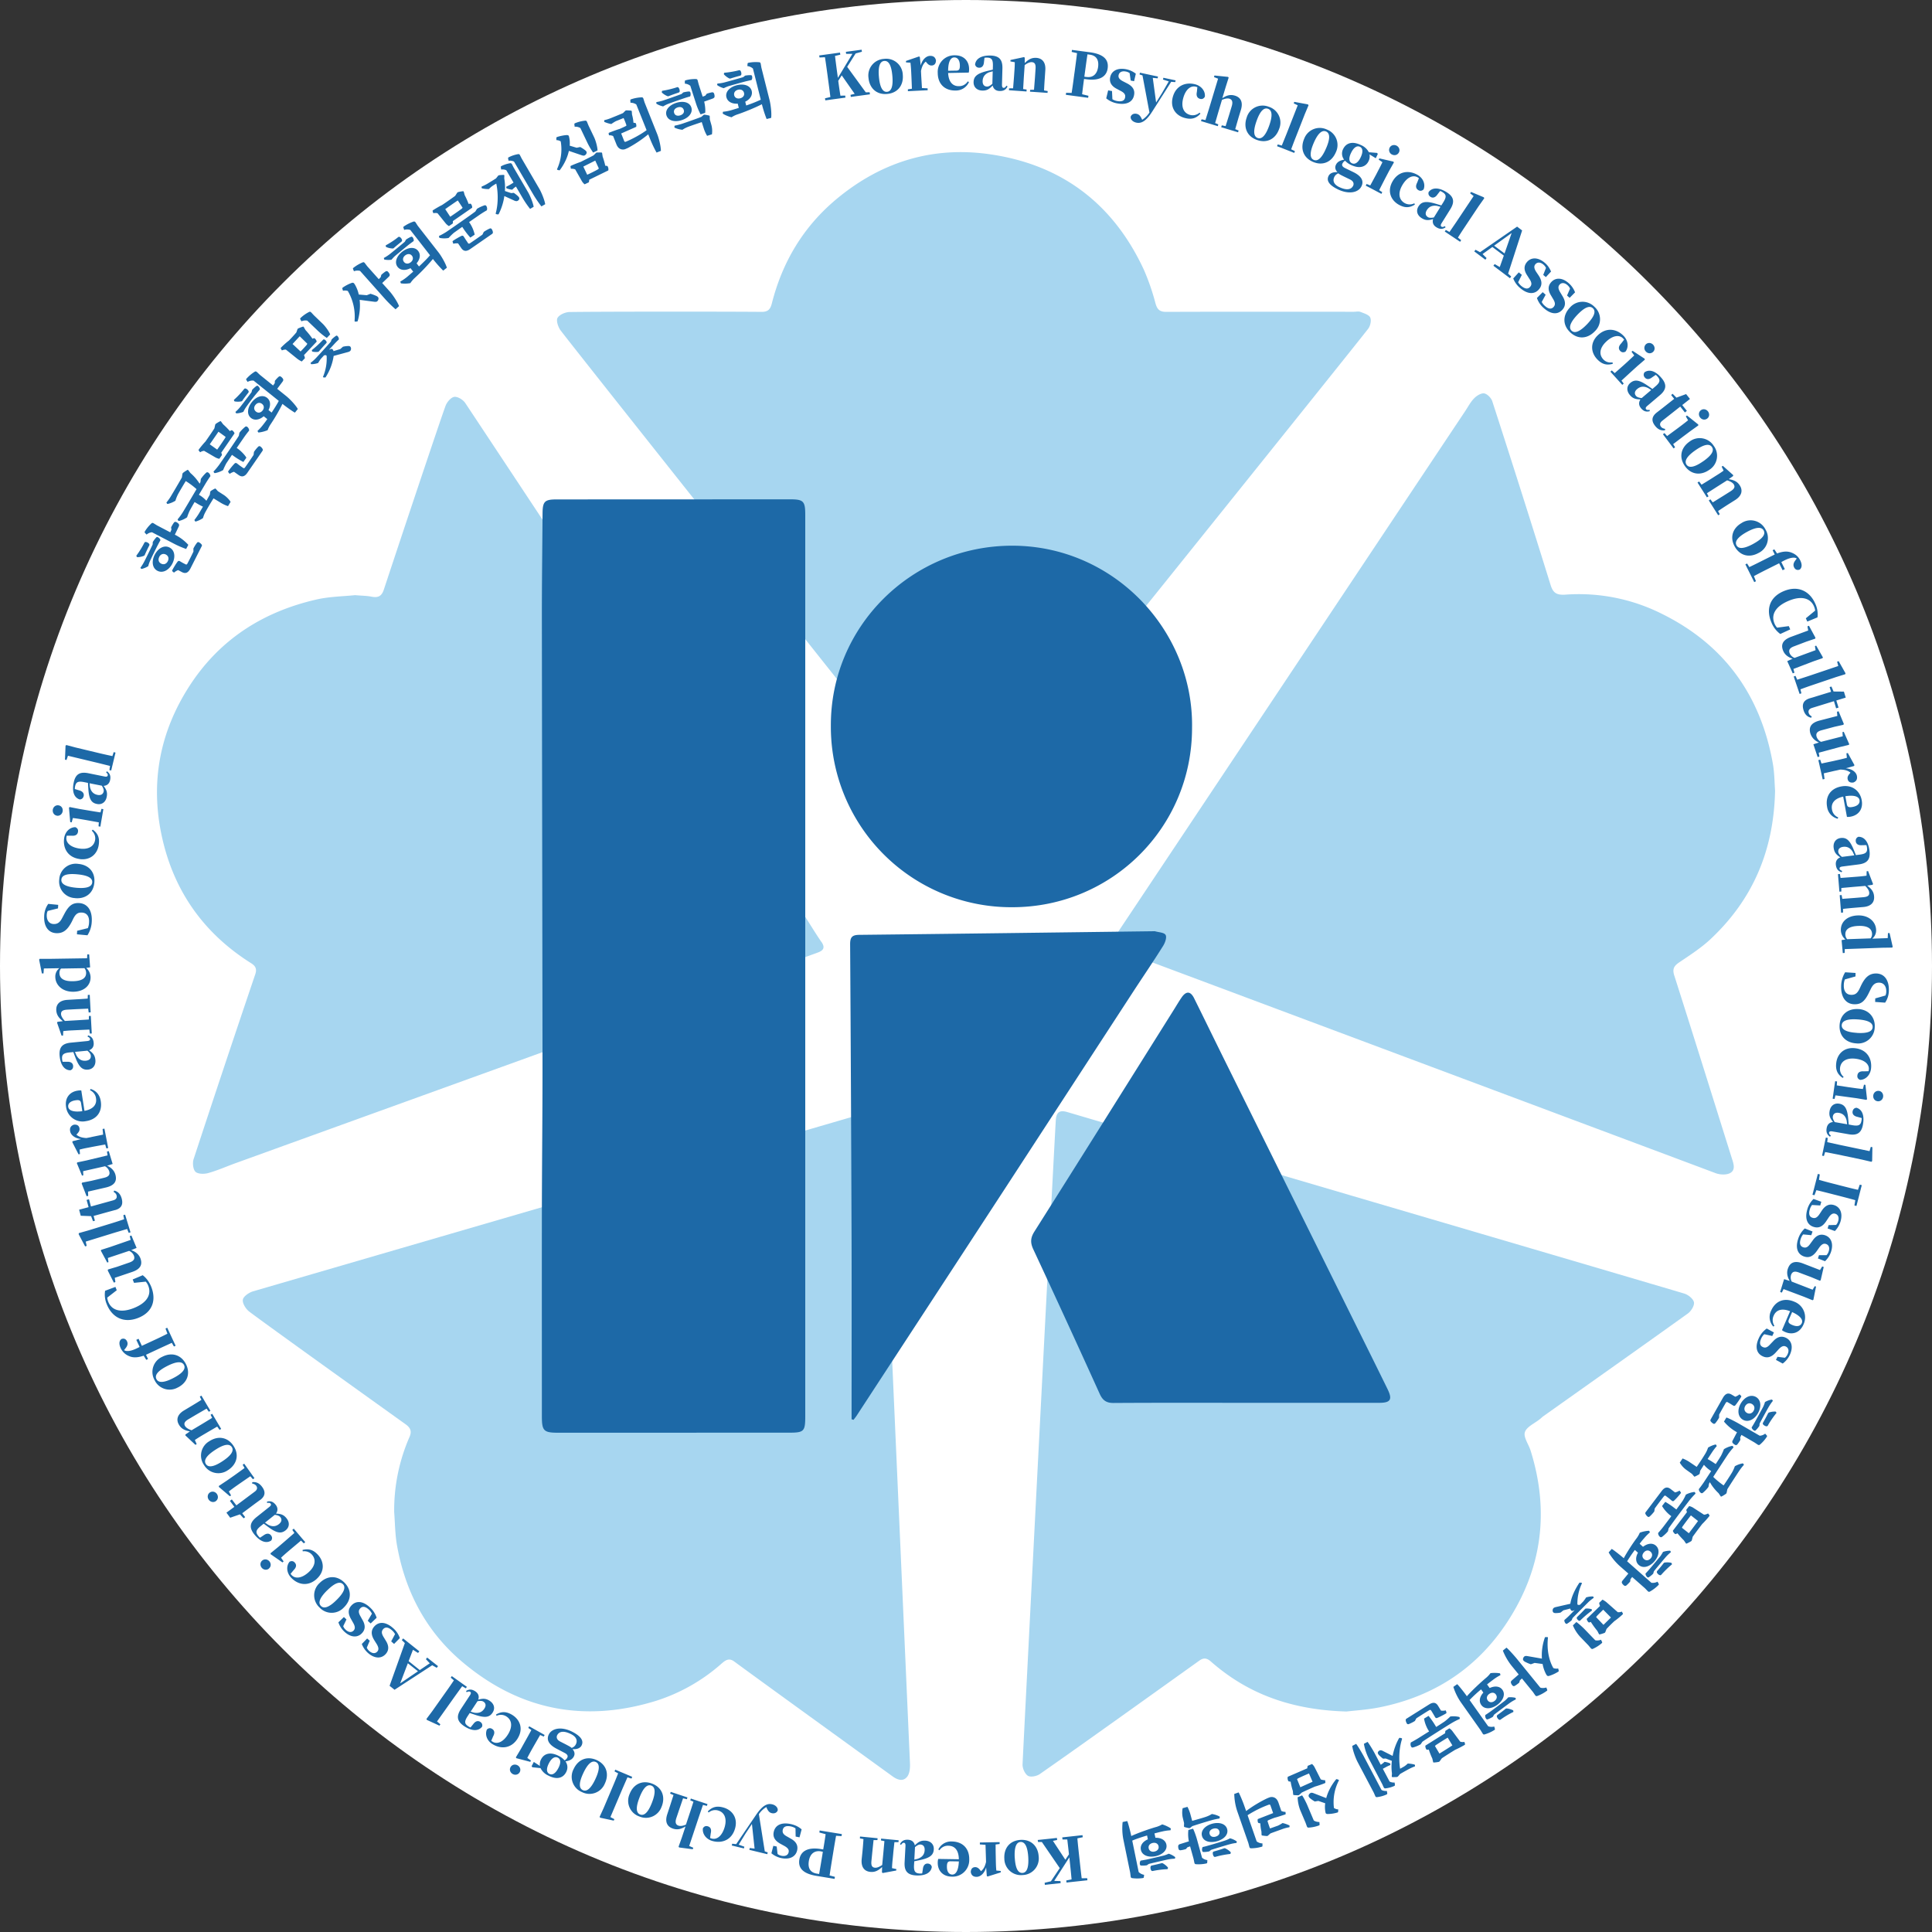 <svg xmlns="http://www.w3.org/2000/svg" width="40" height="40" fill="none"><rect width="100%" height="100%" fill="#333333" stroke="none"/><g clip-path="url(#a)"><path fill="#fff" d="M20 40c11.046 0 20-8.954 20-20S31.046 0 20 0 0 8.954 0 20s8.954 20 20 20Z"/><path fill="#A7D6F0" d="M17.007 19.503c-.126-.183-.24-.374-.36-.56-.366-.558-6.57-9.931-7.015-10.6-.045-.067-.158-.137-.227-.126-.07.01-.153.11-.181.187-.12.325-.966 2.86-1.276 3.8-.046.141-.118.175-.253.15-.1-.02-.204-.02-.346-.032-.241.026-.526.028-.796.09-1.1.251-1.997.82-2.619 1.773-.628.963-.828 2.017-.581 3.141.247 1.128.87 2.003 1.849 2.618.09.057.12.119.083.227A424.06 424.06 0 0 0 4.008 24c-.025.078-.012.21.039.26.05.049.179.05.26.028.192-.053.375-.135.562-.203 1.801-.652 11.704-4.23 12.066-4.365.116-.043.151-.103.073-.218ZM18.25 23.187c-.01-.182-.065-.222-.235-.172-.545.16-11.157 3.249-12.777 3.721-.084.025-.2.105-.21.173-.012.075.062.192.132.246.386.292 2.546 1.838 3.232 2.329.098.07.143.14.085.27a3.785 3.785 0 0 0-.316 1.55c.018.233.018.47.06.7.172.956.603 1.774 1.352 2.406 1.183.998 2.523 1.259 4 .807a3.76 3.76 0 0 0 1.373-.78c.076-.066.15-.116.256-.037.426.315 2.616 1.898 3.281 2.38.103.074.22.111.303 0 .05-.069.058-.182.054-.273-.053-1.2-.576-13.04-.59-13.32ZM34.878 26.784c-.768-.23-12.1-3.558-12.774-3.758-.165-.05-.235-.002-.245.17-.06 1.028-.653 12.566-.688 13.332-.004.08.047.197.11.237.056.035.183.01.247-.035.654-.456 1.302-.92 1.952-1.383l1.35-.965c.086-.062.153-.059.24.018.771.678 1.68 1.003 2.808 1.035.161-.02.43-.035.692-.088 1.122-.226 2.016-.813 2.64-1.77.718-1.1.873-2.289.479-3.545-.041-.13-.151-.277-.118-.38.035-.112.201-.182.31-.27.026-.02.05-.046.078-.065.995-.706 1.992-1.41 2.983-2.12.069-.049.14-.161.13-.232-.011-.07-.115-.156-.194-.18ZM34.666 20.204c-.045-.138-.013-.203.1-.279.225-.152.459-.302.656-.488.864-.814 1.303-1.822 1.329-3.068-.012-.154-.011-.368-.049-.575-.256-1.413-1.012-2.457-2.31-3.093a3.825 3.825 0 0 0-1.974-.39c-.193.014-.265-.036-.316-.204a334.933 334.933 0 0 0-1.206-3.8c-.023-.068-.103-.151-.167-.162-.064-.01-.155.047-.208.101-.075.076-.126.176-.186.266-.516.773-6.963 10.45-7.286 10.932-.08.12-.019.173.09.213.56.209 11.188 4.184 12.381 4.632.09.034.226.041.304-.004.115-.066.066-.198.03-.31-.395-1.258-.787-2.516-1.188-3.772v.001ZM28.37 6.575c-.028-.059-.13-.088-.205-.118-.04-.015-.09-.002-.137-.002-1.294 0-2.589-.003-3.883.002-.137 0-.187-.052-.222-.177a4.742 4.742 0 0 0-.238-.69c-.638-1.38-1.717-2.192-3.218-2.4-1.171-.162-2.222.165-3.137.922-.693.574-1.13 1.305-1.35 2.17-.033.128-.082.176-.219.175-.664-.007-3.31-.007-3.969.003-.087.002-.207.053-.248.12-.033.054.009.182.055.25.104.156 7.634 9.623 8.085 10.198.165.21.268.209.432.009.346-.425 7.778-9.673 8.212-10.232.043-.058.069-.171.041-.23Z"/><path fill="#1D69A7" d="m16.357 10.338-4.832.002c-.248 0-.29.04-.292.29-.005.728-.015 1.456-.014 2.184.003 3.073.01 6.145.013 9.217.001.998-.011 1.995-.013 2.992-.002 1.433 0 2.866 0 4.3 0 .3.037.34.333.34l4.78-.001c.316 0 .34-.024.34-.346V10.658c0-.282-.037-.32-.314-.32ZM20.957 18.783c2.06 0 3.72-1.65 3.723-3.706.037-2.022-1.62-3.781-3.728-3.779-2.07.003-3.758 1.665-3.75 3.729a3.736 3.736 0 0 0 3.755 3.756ZM28.728 28.76c-.126-.256-.252-.513-.38-.77l-2.928-5.907c-.234-.471-.464-.945-.698-1.417-.072-.144-.16-.152-.253-.022-.062.089-.116.183-.174.275-.959 1.528-1.916 3.056-2.88 4.581-.08.127-.086.227-.023.363.465.997.924 1.996 1.377 2.997.061.134.138.188.286.187.911-.006 1.823-.003 2.734-.003h2.768c.234 0 .276-.07.171-.283ZM24.082 19.582c.041-.065.08-.177.05-.226-.03-.051-.144-.053-.222-.076-.005-.002-.01 0-.017 0-2.033.026-4.067.053-6.1.075-.152.001-.193.049-.192.198.013 2.052.023 4.102.03 6.154.003 1.226 0 2.451 0 3.677l.041.012c.02-.027.041-.053.06-.08 1.023-1.567 2.048-3.133 3.07-4.7l2.67-4.1c.203-.311.413-.618.61-.934ZM2.821 11.507c.07-.092.13-.196.165-.264.008-.015.014-.022.027-.022.027-.002.074.026.08.05.003.009 0 .018-.006.029-.023.044-.064.13-.085.178-.006.016-.012.025-.023.03a.382.382 0 0 1-.13.028c-.009 0-.014-.004-.018-.01l-.009-.019Zm.342-.284a.565.565 0 0 1 .075-.099c.008-.007.02-.008.03-.002.032.016.053.046.054.063-.013.019-.044.079-.058.106-.022.04-.146.292-.163.335a.705.705 0 0 0-.032.096.423.423 0 0 1-.133.056.014.014 0 0 1-.016-.005l-.013-.018a.91.91 0 0 0 .072-.114c.026-.047.159-.319.182-.37l.002-.049Zm.457-.153.01.005a.975.975 0 0 1 .269.205l-.045.086a1.94 1.94 0 0 1-.261-.114l-.446-.232a.196.196 0 0 0-.112.048l-.037-.039c-.004-.005-.005-.011 0-.024a.748.748 0 0 1 .14-.171c.012-.01.026-.01.042 0l.068.042.277.145.024-.053-.006-.05a.647.647 0 0 1 .059-.099.037.037 0 0 1 .043-.012c.029.013.054.034.06.05.007.012.002.032-.005.046l-.08.167Zm-.052.6c-.07.133-.197.206-.31.147-.11-.058-.122-.203-.053-.335s.195-.204.305-.146c.112.058.126.203.057.335Zm-.27-.14c-.029.053-.017.11.038.139.056.029.11.005.137-.048.028-.053.017-.11-.039-.14-.056-.028-.11-.005-.137.048Zm.54.152c.018.01.031.007.041-.012.033-.061.096-.186.126-.25l-.001-.063a.696.696 0 0 1 .076-.121c.01-.013.025-.016.038-.009.037.02.057.044.062.058.003.008 0 .018-.006.028l-.234.462c-.049.09-.103.106-.173.07l-.079-.042a.29.29 0 0 0-.086.053l-.033-.028c-.005-.004-.007-.014-.001-.025.027-.053.082-.143.112-.178.011-.013.025-.015.042-.007l.062.036.041.021.012.006v.001ZM4.158 9.916a.722.722 0 0 1 .112-.13.033.033 0 0 1 .04-.003c.031.019.048.057.045.078-.02.025-.07.103-.092.139l-.145.244.03.018c.039.024.09.066.125.106l.071-.127.008-.054c.001-.008.008-.019.015-.024a.8.8 0 0 1 .083-.047c.008-.003.014 0 .02.008l.042.046.117.075c.052.032.121.1.145.146l-.053.088a.722.722 0 0 1-.148-.068l-.152-.093a5.298 5.298 0 0 0-.17.287.543.543 0 0 0-.048.121.507.507 0 0 1-.145.07c-.01.004-.015.002-.02-.006l-.014-.023c.03-.038.066-.089.089-.126l.089-.151a1.204 1.204 0 0 1-.11-.058l-.063-.038a6.08 6.08 0 0 0-.098.172c-.016.03-.047.108-.057.144a.494.494 0 0 1-.165.075.019.019 0 0 1-.019-.007l-.014-.024c.035-.04.075-.096.103-.139.033-.052.188-.315.29-.488a1.555 1.555 0 0 0-.223-.167c-.053.085-.14.234-.164.28a.802.802 0 0 0-.05.127.527.527 0 0 1-.154.065c-.01.003-.015.001-.02-.006l-.013-.021c.033-.04.069-.09.092-.129.034-.056.188-.316.229-.391l.011-.073a.041.041 0 0 1 .016-.025.745.745 0 0 1 .088-.058c.007-.004.014 0 .02.009l.042.056a.966.966 0 0 1 .19.22l.017-.033.008-.065ZM4.759 8.925l.027-.015c.008-.003.016-.004.025.002.024.018.043.046.044.062l-.275.4c.009.013.013.028.015.048l-.054.077a.266.266 0 0 1-.083-.03l-.232-.135a.172.172 0 0 0-.082.03l-.03-.037c-.004-.005-.004-.011.002-.02.032-.045.096-.123.138-.166.042-.06.146-.21.185-.273l.016-.072a.04.04 0 0 1 .017-.024.679.679 0 0 1 .087-.051c.007-.003.014 0 .02.009l.04.054c.048.043.1.094.14.142Zm-.262.383c.05-.069.123-.176.164-.24l.01-.023-.148-.107-.18.261.154.11Zm.542.257a1.598 1.598 0 0 1-.171-.102l-.065-.046-.117.175c-.017.03-.053.104-.066.14a.5.5 0 0 1-.169.063.019.019 0 0 1-.018-.008l-.013-.024c.038-.038.082-.092.112-.132.05-.07.366-.53.413-.609l.012-.063a.727.727 0 0 1 .12-.123.033.033 0 0 1 .04 0c.03.02.044.06.04.08a2.21 2.21 0 0 0-.101.133l-.155.225.03.022c.057.04.142.127.17.18l-.062.088Zm-.01.12c.017.013.03.011.043-.006.047-.065.135-.195.178-.26l.008-.063a.741.741 0 0 1 .09-.11c.013-.01.028-.012.04-.004.034.024.051.053.053.067.002.009-.003.02-.008.028l-.316.458c-.056.077-.113.085-.177.04l-.095-.067a.285.285 0 0 0-.09.043l-.028-.034c-.004-.005-.006-.014.001-.024.034-.048.1-.129.133-.16.013-.01.027-.01.043 0l.057.044.057.04.012.008h-.001ZM4.843 8.278c.083-.073.161-.16.207-.219.01-.013.018-.018.03-.016.028.004.068.04.069.066 0 .01-.004.017-.011.026-.03.037-.085.108-.113.15-.009.015-.016.022-.028.025a.385.385 0 0 1-.132.002c-.01-.002-.015-.006-.017-.013l-.005-.02v-.001Zm.377-.206a.595.595 0 0 1 .092-.082c.01-.006.021-.005.031.003.027.022.04.056.037.072a4.414 4.414 0 0 0-.292.374.822.822 0 0 0-.05.088.418.418 0 0 1-.14.031c-.007 0-.011-.003-.014-.009l-.01-.02a.88.88 0 0 0 .094-.096c.033-.04.208-.27.24-.314l.012-.048Zm.337.417.067.053c.06-.091.117-.181.148-.242l-.522-.42a.21.21 0 0 0-.124.027l-.028-.045c-.003-.006-.004-.012.005-.022a.793.793 0 0 1 .174-.146c.014-.008.027-.004.042.008l.06.057.275.222.034-.047.003-.049A.635.635 0 0 1 5.77 7.8c.014-.011.03-.012.044-.003.026.018.047.044.05.06.004.015-.005.033-.014.045l-.111.148.189.152c.068.055.19.18.238.266l-.06.075c-.04-.018-.201-.135-.248-.173l-.01-.008a3.78 3.78 0 0 1-.253.434.538.538 0 0 0-.054.11.666.666 0 0 1-.182.048c-.007.001-.012-.001-.016-.008l-.012-.024a1 1 0 0 0 .117-.129 2.09 2.09 0 0 0 .086-.116l-.074-.059c-.087.075-.19.095-.264.035-.091-.073-.075-.212.02-.33.092-.115.224-.159.315-.085.072.057.077.157.028.253v-.001Zm-.268-.106c-.037.046-.036.1.01.138.046.037.099.025.136-.02.037-.046.037-.101-.009-.138-.046-.037-.1-.026-.137.02ZM6.469 7.013l.025-.01a.024.024 0 0 1 .025.005c.022.02.036.05.038.065l-.264.28c.012.02.016.04.02.063l-.065.068a.469.469 0 0 1-.093-.056l-.236-.19a.178.178 0 0 0-.082.017l-.025-.04c-.002-.004 0-.01.006-.018.04-.042.115-.11.163-.145.038-.039.121-.128.155-.17l.022-.064a.039.039 0 0 1 .02-.02.954.954 0 0 1 .096-.036c.006-.001.012.002.017.012l.034.059c.05.054.105.122.144.18Zm-.12.128.014-.024-.158-.155-.148.16.166.155c.04-.04.096-.101.127-.137Zm.418-.144a1.46 1.46 0 0 1-.179-.142l-.227-.217a.197.197 0 0 0-.12.015l-.026-.048c-.002-.006-.001-.012.008-.022a.74.74 0 0 1 .18-.126c.015-.006.028-.002.041.012l.054.058.18.173c.053.05.134.159.158.224l-.07.073Zm.336.181a.489.489 0 0 1 .11-.014c.022 0 .037.007.044.018a.072.072 0 0 1-.005.083.103.103 0 0 1-.041.022l-.303.082a1.111 1.111 0 0 1-.163.436c-.007.01-.009.011-.016.011l-.032-.003c-.01-.001-.012-.006-.008-.015a.974.974 0 0 0 .074-.425c-.002-.012-.01-.02-.025-.02l-.028.003-.066.072a.716.716 0 0 0-.057.087.424.424 0 0 1-.139.025c-.005 0-.01-.003-.011-.007l-.007-.02a.917.917 0 0 0 .102-.09c.04-.04.277-.301.317-.349l.016-.044a.561.561 0 0 1 .093-.078c.01-.006.02-.004.028.004.025.024.033.056.029.073a1.497 1.497 0 0 0-.083.082l-.12.13.034-.014c.016-.006.028-.005.037.004.014.013.018.022.02.032v.007l.142-.043.057-.05v.001Zm-.646.07c.09-.071.172-.151.228-.21.009-.01.016-.013.027-.01.021.005.05.038.051.056.001.01-.004.017-.01.023a4.81 4.81 0 0 0-.145.162c-.009.01-.013.015-.023.016a.337.337 0 0 1-.11-.004c-.01-.002-.014-.006-.016-.013l-.002-.02ZM7.67 6.082a.925.925 0 0 1 .124.046c.026.014.038.027.041.04.008.03-.013.068-.039.078a.13.13 0 0 1-.051.001l-.299-.039c.015.135.004.284-.039.434-.003.01-.008.014-.015.015l-.04.002c-.006 0-.01-.006-.011-.015a1.053 1.053 0 0 0-.14-.62.18.18 0 0 0-.1-.004l-.014-.047c-.001-.007.001-.013.011-.02a.776.776 0 0 1 .188-.097c.016-.004.032-.002.04.007.01.01.018.022.023.031a.707.707 0 0 1 .079.204l.166.014.076-.03Zm.518.32a2.494 2.494 0 0 1-.215-.211l-.518-.582a.205.205 0 0 0-.127.007l-.02-.05c-.002-.005-.002-.011.008-.02a.793.793 0 0 1 .196-.115c.016-.006.028 0 .04.014l.05.066.24.269.04-.041.012-.048a.649.649 0 0 1 .091-.072c.016-.009.033-.007.044.004.023.022.04.051.04.068.001.014-.01.031-.022.041l-.134.128.158.176c.058.066.157.21.191.302l-.072.065h-.002ZM8.406 4.961a.55.55 0 0 1 .108-.06c.01-.002.022.002.03.012.02.027.026.062.02.078a4.078 4.078 0 0 0-.097.072c-.036.028-.257.21-.292.24a.827.827 0 0 0-.069.074.415.415 0 0 1-.143-.002.013.013 0 0 1-.011-.011l-.005-.023a.92.92 0 0 0 .113-.072c.043-.033.28-.227.323-.266l.023-.043v.001Zm-.419.118c.098-.052.195-.119.252-.166.013-.01.022-.013.033-.008.027.01.057.054.052.079-.002.01-.008.016-.017.023-.037.03-.106.086-.144.12-.012.013-.021.018-.033.018A.378.378 0 0 1 8 5.116c-.008-.004-.012-.009-.013-.017v-.02Zm.638.373.05.065c.093-.087.181-.175.228-.232l-.408-.524a.21.21 0 0 0-.127-.001l-.017-.05c-.002-.007-.001-.013.01-.021a.792.792 0 0 1 .203-.102c.015-.004.028.002.04.017l.044.069.433.555c.054.07.143.22.171.315l-.076.06a2.527 2.527 0 0 1-.202-.227l-.011-.014a4.214 4.214 0 0 1-.389.405.576.576 0 0 0-.078.095.659.659 0 0 1-.188.006c-.007-.001-.011-.005-.013-.012l-.007-.027a1 1 0 0 0 .143-.098l.124-.107-.056-.072c-.101.053-.208.05-.267-.026-.071-.091-.022-.224.098-.317.118-.091.257-.105.327-.014.059.074.039.174-.032.257Zm-.235-.165c-.048.036-.061.091-.026.136.035.044.09.044.138.008.048-.037.061-.091.027-.136-.035-.044-.091-.045-.139-.008ZM9.702 4.222l.031-.005c.009 0 .016.002.022.011.017.025.024.058.02.073l-.4.277a.092.092 0 0 1-.002.05l-.078.053a.256.256 0 0 1-.067-.056l-.169-.21a.17.17 0 0 0-.087 0l-.016-.046c0-.006.002-.011.01-.017.046-.031.134-.082.188-.108.06-.04.211-.145.27-.189l.04-.062a.044.044 0 0 1 .025-.017.684.684 0 0 1 .099-.017c.007 0 .013.006.015.016l.018.065c.03.057.06.124.081.182Zm.036.697a1.694 1.694 0 0 1-.124-.156l-.044-.066-.172.122a1.178 1.178 0 0 0-.11.108.506.506 0 0 1-.181 0 .02.02 0 0 1-.015-.015l-.003-.027c.05-.022.11-.057.152-.084.071-.047.53-.366.601-.423l.034-.055a.739.739 0 0 1 .156-.072.032.032 0 0 1 .037.014c.02.03.02.072.009.09a2.208 2.208 0 0 0-.142.088l-.224.155.021.031a.713.713 0 0 1 .095.229l-.09.061Zm-.416-.432c.071-.047.177-.121.238-.166l.018-.02-.1-.151c-.082.055-.184.125-.26.18l.104.158Zm.364.542c.012.017.025.02.042.009.066-.044.196-.135.26-.18l.028-.057a.79.79 0 0 1 .124-.07c.015-.006.03-.002.039.01.023.034.028.067.025.08a.041.041 0 0 1-.017.023l-.458.317c-.08.052-.135.04-.18-.026l-.065-.096a.284.284 0 0 0-.099.008l-.014-.041c-.003-.006-.001-.015.01-.022.048-.033.137-.084.18-.103.015-.004.029 0 .04.016l.038.06.039.058.008.012v.002ZM10.636 3.992a.72.72 0 0 1 .093.074c.017.018.024.032.023.045 0 .025-.03.051-.054.053a.097.097 0 0 1-.048-.01l-.208-.095a1.212 1.212 0 0 1-.113.365c-.005.01-.011.015-.018.016l-.036-.006c-.008-.001-.011-.005-.012-.016.056-.204.05-.442.012-.617a1.21 1.21 0 0 0-.078.048.44.44 0 0 0-.074.065.488.488 0 0 1-.14-.014c-.009-.003-.012-.007-.012-.014v-.023a.971.971 0 0 0 .113-.055 8.29 8.29 0 0 0 .186-.115l.04-.051a.041.041 0 0 1 .026-.015.972.972 0 0 1 .093-.006c.009 0 .014.008.013.017l-.002.057c.015.08.02.168.014.26l.129.043.053-.005v-.001Zm-.003-.21-.15-.257a.187.187 0 0 0-.107-.015l-.008-.052c-.001-.007.001-.012.014-.02a.616.616 0 0 1 .184-.059c.015 0 .025.006.034.021l.03.061.305.522c.04.07.1.213.114.298l-.074.044a2.002 2.002 0 0 1-.153-.223l-.14-.24-.023.017a.362.362 0 0 0-.053.048.384.384 0 0 1-.113-.026c-.008-.004-.012-.007-.012-.015l.002-.022a.836.836 0 0 0 .086-.044l.064-.04v.002Zm.577.492a2.388 2.388 0 0 1-.168-.246l-.4-.683a.197.197 0 0 0-.113-.017l-.01-.052c0-.008.002-.014.014-.02a.667.667 0 0 1 .198-.065c.015-.002.026.005.034.021l.034.067.363.622c.044.074.11.23.126.327l-.08.046h.002ZM12.013 3.044a.74.74 0 0 1 .103.067c.02.017.03.03.03.044.002.03-.027.062-.055.067a.12.12 0 0 1-.048-.008l-.265-.09c-.028.13-.09.266-.183.392-.006.008-.011.01-.019.01l-.036-.01c-.006-.003-.01-.01-.005-.019a.97.97 0 0 0 .074-.57.176.176 0 0 0-.09-.026v-.05c0-.007.005-.01.017-.015.055-.02.16-.04.204-.039.017 0 .031.007.037.017a.555.555 0 0 1 .018.202l.144.043.073-.015h.001Zm.517.387.03.003c.01 0 .018.005.023.014.015.031.017.064.01.081l-.395.193a.13.13 0 0 1-.008.053l-.086.041a.243.243 0 0 1-.06-.071l-.135-.238a.207.207 0 0 0-.09-.013l-.008-.047c0-.006.002-.011.01-.015a2.41 2.41 0 0 1 .204-.081c.058-.03.21-.105.265-.135l.046-.047a.037.037 0 0 1 .026-.012c.024 0 .073-.001.092.001.008 0 .012.008.013.018l.01.065c.021.06.042.13.054.19Zm-.25-.273a1.43 1.43 0 0 1-.116-.197l-.148-.31a.196.196 0 0 0-.118-.027l-.007-.054c0-.007.003-.013.015-.019a.724.724 0 0 1 .214-.053c.016 0 .027.008.034.026l.03.074.12.251c.03.065.067.197.067.266l-.09.044-.001-.001Zm-.123.46c.066-.03.163-.078.22-.11l.022-.019-.075-.164-.247.124.08.168ZM13.594 3.16a2.405 2.405 0 0 1-.13-.272l-.043-.107a2.56 2.56 0 0 1-.42.282 1.128 1.128 0 0 1-.048.021.132.132 0 0 1-.16-.04.244.244 0 0 1-.034-.064l-.065-.163a.186.186 0 0 0-.086-.016l-.007-.04c0-.006.003-.01.011-.014.05-.02.168-.064.214-.077.037-.015.101-.045.125-.057l.02-.015a1.426 1.426 0 0 0-.06-.154l-.161.065a.768.768 0 0 0-.093.059.626.626 0 0 1-.138-.041c-.007-.003-.01-.007-.01-.015l.002-.024a.873.873 0 0 0 .127-.039c.045-.018.218-.088.26-.107l.046-.046a.04.04 0 0 1 .027-.011c.024 0 .075.003.097.006.007.001.011.008.013.017l.004.063a.834.834 0 0 1 .03.17l.033.004a.02.02 0 0 1 .018.013.11.11 0 0 1 .006.068l-.312.138.01.022.053.134c.006.015.016.02.034.014.124-.051.306-.147.43-.239l-.213-.532a.213.213 0 0 0-.121-.036l-.003-.054c0-.006.002-.012.015-.017a.784.784 0 0 1 .223-.041c.017 0 .027.01.033.027l.024.078.261.654c.033.082.077.25.077.35l-.09.035.001.001ZM14.147 1.913c.04-.01.097-.02.123-.019.01 0 .02.01.023.02.011.034.005.07-.006.083a1.863 1.863 0 0 0-.116.035c-.044.014-.308.106-.351.124a.661.661 0 0 0-.09.047.418.418 0 0 1-.135-.053.015.015 0 0 1-.007-.015l.003-.022c.043-.006.1-.02.132-.03.052-.016.336-.117.388-.137l.036-.033Zm-.438-.033c.113-.017.23-.048.302-.072.016-.006.025-.005.034.003.02.017.035.07.024.092-.006.008-.015.012-.026.016a3.724 3.724 0 0 0-.185.066c-.016.008-.026.01-.038.006a.384.384 0 0 1-.112-.07c-.006-.008-.008-.014-.006-.021l.007-.02Zm.406.607c-.144.047-.28.014-.316-.097-.036-.11.056-.213.2-.26.144-.046.278-.016.314.094.036.111-.054.217-.198.263Zm-.085-.263c-.058.019-.09.062-.072.115.016.051.067.068.126.049.058-.019.09-.062.072-.113-.017-.053-.067-.07-.126-.051Zm.611.59a.723.723 0 0 1-.068-.148l-.044-.138c-.09.03-.244.082-.285.099a.548.548 0 0 0-.115.06.496.496 0 0 1-.156-.041c-.009-.004-.012-.01-.01-.018l.004-.026c.049-.009.108-.025.15-.038.055-.018.33-.114.405-.145l.041-.036a.034.034 0 0 1 .027-.008.837.837 0 0 1 .094.018c.008.003.011.009.01.02l.002.06.029.102a.483.483 0 0 1 .015.206l-.098.031v.001Zm-.062-.711c.018.072.029.175.021.233l-.095.032a1.441 1.441 0 0 1-.09-.21l-.123-.382a.2.2 0 0 0-.113-.044v-.054c0-.007.005-.012.018-.016a.731.731 0 0 1 .219-.025c.015.002.025.012.029.03l.02.077.083.257.054-.02.03-.04a.655.655 0 0 1 .112-.03c.018-.001.032.007.038.022.013.03.015.063.01.078-.005.014-.023.024-.037.03l-.176.063v-.001ZM15.426 1.566a.584.584 0 0 1 .123-.01c.01.001.02.01.022.022.009.033 0 .067-.013.08-.023.004-.087.019-.117.026-.045.011-.32.088-.364.102a.775.775 0 0 0-.092.04.417.417 0 0 1-.13-.059.014.014 0 0 1-.007-.015l.005-.022a.886.886 0 0 0 .132-.02c.052-.013.348-.096.403-.113l.038-.03Zm.003.538.02.08a2.8 2.8 0 0 0 .302-.12l-.162-.644a.208.208 0 0 0-.116-.052l.005-.053c.001-.007.004-.011.017-.015a.78.78 0 0 1 .227-.011c.016.002.025.013.028.032l.014.08.172.683c.02.086.043.259.03.357l-.094.023a2.459 2.459 0 0 1-.093-.287l-.005-.019c-.134.07-.379.17-.519.215a.546.546 0 0 0-.109.055.655.655 0 0 1-.174-.07c-.006-.005-.009-.009-.008-.017l.004-.027a.981.981 0 0 0 .171-.032l.157-.048-.022-.088c-.115.008-.21-.038-.234-.132-.029-.112.07-.214.217-.25.145-.037.277.006.306.118.023.092-.035.175-.133.223Zm-.433-.598c.11-.009.225-.031.297-.05.016-.004.025-.004.034.005.02.02.03.073.016.093-.006.008-.015.012-.025.015a3.167 3.167 0 0 0-.18.052c-.017.006-.027.008-.039.003a.377.377 0 0 1-.106-.079c-.006-.007-.008-.013-.005-.02l.008-.02Zm.284.352c-.058.015-.092.06-.079.115.014.054.065.077.124.062.058-.015.093-.058.079-.113-.014-.055-.066-.079-.124-.064ZM17.615 2.006l-.006-.042.086-.021-.268-.383-.072.114c.013.095.027.2.045.307l.099-.002.005.042-.417.057-.006-.043.111-.026c-.015-.126-.032-.254-.05-.384l-.007-.054c-.018-.13-.035-.258-.055-.386l-.113.005-.006-.042.43-.059.007.043-.11.026c.015.126.032.256.05.385l.01.069.3-.497h-.13l-.005-.042.326-.044.006.042-.13.036-.175.277.385.528.08-.002.006.043-.282.038-.114.016ZM17.981 1.61a.344.344 0 0 1 .322-.391.343.343 0 0 1 .388.327c.02.224-.109.38-.323.399-.215.02-.367-.115-.387-.335Zm.494-.042c-.02-.22-.077-.314-.168-.306-.088.008-.13.111-.11.33.02.218.079.317.168.309.09-.008.13-.115.11-.333ZM19.073 1.575l.015.248.117.006.002.039-.41.02v-.039l.083-.012a21.259 21.259 0 0 0-.01-.252l-.005-.104a2.746 2.746 0 0 0-.015-.183l-.092-.006-.001-.03.27-.093.017.01.018.178c.033-.127.115-.197.19-.2.06-.003.11.018.126.093 0 .057-.025.103-.088.106-.047.002-.08-.025-.114-.07l-.01-.01c-.05.043-.079.1-.098.194l.005.104ZM19.415 1.512a.344.344 0 0 1 .349-.367c.195-.003.298.122.3.281a.293.293 0 0 1-.007.077l-.427.008c.01.194.101.275.223.273a.21.21 0 0 0 .184-.1l.024.016a.295.295 0 0 1-.278.174c-.213.004-.365-.126-.368-.36v-.002Zm.384-.05c.058 0 .075-.03.074-.108-.002-.112-.05-.166-.117-.165-.07 0-.125.08-.126.276l.17-.003ZM20.551 1.771c-.065.069-.114.107-.215.104-.108-.003-.181-.07-.179-.175.003-.115.069-.177.275-.229l.123-.029.002-.077c.003-.13-.026-.17-.121-.172-.018 0-.034 0-.053.003l-.011.09c-.006.086-.05.117-.098.116-.045 0-.076-.024-.086-.067.014-.117.126-.19.32-.185.179.005.25.084.246.266l-.009.338c0 .048.011.064.035.065.02 0 .034-.009.058-.046l.022.017c-.034.068-.083.096-.164.094-.082-.002-.127-.045-.144-.112Zm.003-.295-.074.02c-.083.033-.133.09-.136.182-.002.075.035.113.092.114.026 0 .058-.01.11-.058l.007-.258ZM21.325 1.899l.003-.039.08-.002.02-.252.012-.182c.007-.096-.018-.133-.077-.137-.038-.003-.09.017-.148.061l-.017.242-.015.254.072.01-.002.04-.364-.026.003-.039.083-.001.02-.252.007-.104c.006-.082.008-.123.008-.184l-.09-.016.001-.03.279-.06.016.012v.112c.089-.09.16-.113.242-.108.12.009.196.092.184.256l-.011.166c-.006.074-.012.18-.015.253l.075.012-.003.038-.286-.02-.078-.005h.001ZM22.193 1.033l.378.05c.285.04.386.156.362.331-.02.156-.145.267-.442.227l-.047-.006c-.013.093-.027.204-.04.316l.131.032-.006.042-.462-.062.006-.042.114.003c.02-.125.037-.253.054-.383l.008-.055c.017-.13.035-.258.05-.386l-.111-.025.006-.043Zm.3.56c.143.02.223-.067.242-.206.02-.151-.04-.237-.171-.255l-.049-.007c-.02.128-.037.259-.055.39l-.01.073.043.006ZM22.903 2.038l.04-.167.08.014.008.17c.03.018.06.03.1.037.094.017.152-.007.163-.075.01-.052-.008-.094-.102-.14l-.067-.036c-.105-.053-.16-.13-.141-.235.022-.13.14-.206.322-.174a.474.474 0 0 1 .21.094l-.036.155-.07-.013-.022-.154a.191.191 0 0 0-.085-.034c-.076-.014-.133.016-.144.078-.008.044.01.086.103.131l.068.035c.123.062.169.14.15.242-.025.145-.153.209-.342.176a.49.49 0 0 1-.234-.105v.001ZM24.087 1.61l.253.054-.008.036-.084-.006-.395.62c-.127.197-.223.247-.327.225-.07-.015-.125-.065-.116-.125.022-.054.075-.068.123-.057.05.01.078.047.1.093l.015.03a.495.495 0 0 0 .15-.151l-.144-.768-.061-.019.008-.037.374.08-.008.037-.1-.01.069.51.125-.2.137-.237-.12-.038.009-.037ZM24.28 2.015c.061-.239.262-.322.464-.27.134.035.215.146.201.258-.024.04-.056.055-.098.044-.051-.013-.087-.054-.067-.144l.01-.098a.288.288 0 0 0-.032-.01c-.108-.028-.215.059-.263.246-.045.18.013.304.147.339a.21.21 0 0 0 .193-.048l.019.021c-.088.097-.184.126-.321.09-.185-.047-.31-.207-.253-.428ZM25.284 2.633l.012-.038.079.016.075-.24.053-.175c.027-.093.003-.137-.05-.153-.039-.011-.092-.002-.154.026l-.07.235-.071.244.066.027-.011.037-.348-.105.012-.037.081.016.075-.24.186-.617-.085-.033.01-.033.282.029.012.015-.061.193-.07.233c.096-.063.17-.08.26-.053.117.035.174.13.125.294l-.048.156-.07.244.07.028-.011.037-.275-.083-.075-.022.001-.001ZM25.812 2.432a.343.343 0 0 1 .455-.222.343.343 0 0 1 .216.46c-.074.211-.256.3-.458.228-.204-.072-.287-.257-.213-.466Zm.466.167c.073-.207.06-.317-.026-.347-.084-.03-.164.047-.237.255-.073.206-.06.32.024.35.086.03.166-.052.239-.258ZM26.44 3.026l.015-.036.083.024.095-.234.235-.6-.083-.04.012-.031.282.052.013.018-.078.186-.192.49c-.03.075-.061.159-.09.236l.078.038-.014.037-.276-.109-.08-.03ZM27.002 2.872a.344.344 0 0 1 .47-.19.343.343 0 0 1 .184.473c-.089.206-.276.281-.473.196-.199-.085-.268-.276-.181-.479Zm.453.199c.088-.202.082-.313-.001-.349-.082-.035-.168.036-.255.238-.086.2-.081.315 0 .35.084.037.17-.039.256-.24ZM27.848 3.328a.135.135 0 0 0-.054.058c-.018.036-.002.067.058.096l.165.08c.187.09.22.197.17.296-.059.124-.252.176-.487.063-.21-.102-.233-.197-.194-.277.025-.054.088-.085.185-.08-.046-.047-.058-.1-.032-.152.024-.051.072-.09.17-.106a.205.205 0 0 1-.02-.222c.059-.121.186-.168.365-.082a.33.33 0 0 1 .167.15l.171.014.014.022-.042.088-.13-.08a.22.22 0 0 1-.02.142c-.056.115-.184.163-.361.078a.398.398 0 0 1-.124-.088Zm-.223.337c-.04.084-.002.157.098.206.152.073.251.059.293-.026.017-.036.013-.091-.063-.128l-.126-.061c-.06-.03-.092-.045-.12-.068-.038.02-.063.037-.082.077Zm.545-.405c.054-.111.047-.191-.014-.221-.063-.03-.13.015-.183.125-.051.104-.05.184.017.216.064.031.13-.016.18-.12ZM28.276 3.843l.018-.034.076.03.12-.222.046-.089c.039-.073.06-.117.086-.17l-.078-.053.014-.026.291.067.01.018-.1.176-.09.172-.115.225.064.042-.017.035-.254-.134-.072-.037h.001Zm.496-.787c.027-.051.09-.067.143-.04.053.028.075.09.048.14-.029.055-.09.07-.144.043a.104.104 0 0 1-.047-.143ZM28.83 3.758c.12-.214.336-.241.517-.138.12.068.169.197.127.301-.035.033-.07.037-.106.017-.046-.026-.07-.075-.027-.157l.036-.092c-.01-.006-.018-.013-.028-.018-.098-.056-.223 0-.319.169-.091.16-.067.297.053.365a.21.21 0 0 0 .199.004l.012.026c-.11.07-.21.073-.334.003-.166-.094-.243-.281-.13-.48ZM29.672 4.536c-.092.026-.153.034-.238-.02-.092-.057-.122-.152-.066-.242.06-.097.149-.117.353-.057l.12.036.041-.065c.069-.111.064-.16-.017-.21a.246.246 0 0 0-.048-.024l-.055.071c-.049.072-.102.077-.143.052-.038-.024-.053-.06-.04-.102.072-.094.204-.1.37.003.151.094.174.199.078.354l-.179.287c-.025.04-.023.06-.003.074.016.01.033.008.073-.011l.01.026c-.063.041-.12.04-.189-.003-.07-.043-.087-.103-.068-.17Zm.151-.254a2.43 2.43 0 0 0-.073-.02c-.088-.013-.16.01-.209.089-.04.064-.026.114.022.144.022.014.055.02.124.007l.137-.22ZM29.912 4.794l.022-.033.076.042.143-.209.357-.535-.073-.057.02-.028.264.111.009.02-.117.165-.291.437a7.648 7.648 0 0 0-.137.212l.067.054-.022.033-.247-.165-.07-.047ZM30.945 5.467l.106.062.084-.237-.237-.178-.203.146.083.083-.025.034-.23-.172.026-.034.094.05.767-.529.104.079-.29.894.064.06-.026.035-.343-.258.027-.035Zm-.01-.38.215.16.147-.422-.362.261ZM31.33 5.765l.115-.126.063.051-.076.153a.28.28 0 0 0 .068.08c.074.06.136.068.18.015.034-.04.04-.085-.02-.171l-.041-.065c-.066-.098-.076-.19-.008-.273.083-.102.224-.11.366.007.065.053.102.11.136.185l-.107.116-.055-.045.057-.145a.194.194 0 0 0-.057-.072c-.06-.05-.124-.051-.164-.002-.028.035-.033.08.024.164l.044.065c.076.115.076.205.011.284-.093.114-.237.107-.384-.015a.485.485 0 0 1-.152-.206ZM31.82 6.17l.12-.121.061.053-.081.15a.268.268 0 0 0 .066.082c.071.064.133.073.18.021.034-.04.041-.083-.015-.172l-.039-.066c-.062-.1-.069-.193.002-.273.087-.1.228-.103.366.02a.474.474 0 0 1 .13.189l-.112.113-.054-.047.062-.143a.193.193 0 0 0-.054-.073c-.059-.052-.122-.056-.163-.009-.03.034-.036.079.018.165l.04.067c.073.117.07.207.002.285-.097.11-.24.097-.383-.029a.479.479 0 0 1-.145-.211V6.17ZM32.504 6.367a.344.344 0 0 1 .506-.016.343.343 0 0 1 .01.507c-.156.163-.357.17-.513.02-.156-.149-.156-.351-.003-.511Zm.357.343c.151-.16.184-.265.119-.327s-.17-.025-.322.134c-.15.159-.185.268-.12.33s.171.021.323-.137ZM33.08 6.942c.178-.171.392-.136.537.014.096.1.105.236.036.325-.043.021-.077.016-.107-.014-.037-.038-.045-.091.02-.158l.06-.077-.023-.026c-.077-.08-.214-.063-.353.072-.133.128-.149.265-.053.365.05.052.117.07.189.06l.005.029c-.126.036-.223.01-.321-.092-.133-.138-.154-.34.01-.498ZM33.342 7.695l.029-.026.06.056.19-.168.074-.067.14-.131-.056-.076.022-.02.25.164.003.02-.154.132-.143.13-.186.171.046.062-.029.026-.192-.212-.054-.06Zm.737-.569c.043-.038.108-.032.148.012.04.045.04.11-.003.148-.046.042-.11.035-.15-.01a.105.105 0 0 1 .005-.15ZM33.964 8.27c-.095-.004-.156-.015-.22-.092-.07-.083-.07-.182.01-.25.088-.074.179-.067.354.053l.104.072.058-.05c.1-.084.11-.132.049-.205a.259.259 0 0 0-.038-.037l-.074.05c-.068.054-.12.043-.152.006-.03-.034-.032-.073-.007-.109.096-.067.225-.032.35.116.116.136.105.243-.034.36l-.258.219c-.036.03-.04.051-.025.07.012.014.029.018.073.012l.002.028c-.074.02-.127.002-.18-.06-.052-.063-.05-.126-.012-.183Zm.222-.195c-.025-.017-.048-.032-.064-.041-.08-.04-.155-.04-.225.02-.058.048-.061.1-.025.143.017.02.046.037.117.045l.197-.167ZM34.3 8.542l.11-.085.252-.199-.063-.08.031-.025.079.08.2-.074.08.101-.16.126.096.121-.041.032-.096-.121-.373.294c-.053.043-.056.085-.025.125.02.024.042.033.085.043l-.003.028c-.077.012-.144-.014-.204-.09-.08-.1-.076-.19.032-.276ZM34.43 8.99l.031-.023.055.061.204-.15.08-.06c.066-.05.105-.08.15-.117l-.047-.08.024-.019.234.187v.02l-.164.117-.155.116-.201.153.04.066-.031.023-.172-.229-.048-.064Zm.786-.497c.046-.035.11-.022.146.025.037.049.03.113-.016.148-.05.037-.112.024-.148-.024-.036-.048-.031-.112.018-.15ZM34.98 9.143a.344.344 0 0 1 .5.086.343.343 0 0 1-.092.499c-.185.128-.384.094-.506-.082-.124-.178-.083-.377.098-.503Zm.282.408c.18-.126.233-.222.181-.297-.05-.073-.16-.058-.341.068-.18.125-.235.225-.184.299.051.074.164.055.343-.07ZM35.379 10.36l.033-.022.049.063.215-.133.154-.097c.081-.051.096-.094.065-.144-.02-.031-.068-.062-.137-.082l-.205.13-.213.137.033.065-.033.02-.195-.307.034-.021.05.066c.063-.039.156-.095.215-.133l.088-.056c.07-.043.104-.066.153-.102l-.04-.083.025-.016.213.19v.02l-.092.066c.126.019.187.061.231.132.064.101.041.212-.098.3l-.14.088c-.063.04-.152.098-.213.14l.035.066-.033.021-.153-.242-.042-.066ZM36.066 10.823a.344.344 0 0 1 .487.14.342.342 0 0 1-.145.486c-.197.108-.39.052-.494-.136-.104-.19-.041-.383.152-.489Zm.235.436c.193-.106.257-.196.214-.276-.043-.078-.154-.075-.347.03-.192.106-.258.2-.215.278.043.08.157.072.349-.032ZM36.137 11.684l.035-.017.046.074c.075-.036.151-.073.226-.111l.3-.15-.044-.088.036-.018.056.085c.14-.053.231-.046.303-.016.087.033.143.09.178.161.033.068.044.14-.01.187-.046.02-.092.008-.118-.044-.022-.044-.018-.089.03-.15l.025-.034a.112.112 0 0 0-.043-.016c-.077-.007-.163.026-.277.09l.073.146-.046.023-.072-.144-.3.15a9.8 9.8 0 0 0-.222.116l.042.106-.035.018-.146-.291-.038-.077h.001ZM36.923 12.242c.312-.135.552.006.662.26a.512.512 0 0 1 .044.28l-.211.087-.03-.068.193-.159a.302.302 0 0 0-.025-.09c-.07-.16-.251-.231-.535-.108-.285.123-.353.302-.281.468a.28.28 0 0 0 .053.083l.242-.032.03.068-.206.095a.542.542 0 0 1-.181-.232c-.112-.257-.059-.52.245-.652ZM37.115 13.638c-.09-.029-.166-.082-.2-.173-.045-.117-.01-.215.17-.281l.352-.13-.016-.086.032-.012.134.247-.006.02-.184.062-.257.098c-.094.035-.11.083-.088.14a.18.18 0 0 0 .103.098l.435-.16-.014-.084.026-.01.139.242-.007.018-.183.063-.42.16.021.078-.035.013-.114-.253.112-.05ZM37.137 14.006l.037-.013.035.08.24-.078.61-.206-.023-.09.032-.01.141.25-.005.02-.193.06-.497.168a7.246 7.246 0 0 0-.238.085l.02.083-.037.012-.095-.28-.027-.081ZM37.47 14.457c.049-.014.084-.024.133-.04l.307-.094-.03-.098.038-.011.044.103.214.002.038.124-.195.06.046.147-.05.015-.045-.148-.454.14c-.064.02-.083.059-.068.107.01.03.027.047.063.07l-.013.026c-.076-.016-.13-.065-.158-.158-.037-.122-.002-.204.13-.245ZM37.661 15.372a.297.297 0 0 1-.181-.192c-.033-.122.012-.216.197-.263l.363-.094-.007-.087.033-.01.108.26-.008.02-.188.042-.267.072c-.097.026-.117.072-.101.131a.18.18 0 0 0 .093.108l.449-.115-.006-.086.027-.007.113.255-.008.016-.188.045-.435.117.014.08-.037.01-.088-.264.117-.038ZM38.003 15.955l-.243.056.015.117-.038.009-.09-.4.038-.009.027.08.246-.052.102-.023c.08-.018.12-.028.178-.044l-.01-.092.029-.007.137.25-.008.019-.172.048c.131.01.214.08.23.152.013.06 0 .113-.07.141-.058.01-.107-.007-.12-.068-.01-.047.011-.082.05-.125l.008-.01c-.052-.043-.113-.061-.209-.064l-.101.023v-.001ZM38.124 16.282c.23-.043.387.1.42.282.036.192-.07.315-.228.344a.277.277 0 0 1-.077.005l-.078-.42c-.19.042-.254.146-.232.266a.21.21 0 0 0 .13.165l-.012.027a.294.294 0 0 1-.219-.246c-.038-.209.064-.38.295-.423Zm.113.37c.01.057.042.069.119.055.11-.02.155-.076.143-.143-.013-.068-.1-.11-.293-.079l.031.167ZM38.1 17.75c-.079-.054-.123-.097-.136-.197-.014-.107.042-.19.146-.203.114-.014.186.041.267.237l.048.117.076-.01c.13-.016.165-.05.153-.146a.265.265 0 0 0-.012-.051l-.09.002c-.086.007-.124-.031-.13-.078-.006-.045.013-.08.054-.096.117-.003.206.096.23.289.022.177-.044.26-.225.283l-.335.043c-.047.006-.062.02-.06.044.003.019.015.031.055.05l-.013.025c-.073-.024-.107-.068-.118-.149-.01-.08.025-.132.09-.159Zm.292-.041-.032-.07c-.045-.076-.109-.118-.2-.106-.075.01-.106.051-.1.107.004.026.02.056.075.101l.256-.032ZM38.09 18.534l.039-.003.014.079.252-.019.181-.015c.097-.008.13-.038.124-.097-.003-.038-.03-.087-.083-.137l-.241.02-.253.023v.073l-.04.003-.03-.363.04-.003.014.082.252-.019.103-.008a2.66 2.66 0 0 0 .183-.02l.002-.092.03-.003.102.267-.01.017-.111.016c.102.075.137.142.143.224.01.12-.06.207-.225.22l-.166.014c-.073.006-.18.016-.252.025v.075l-.04.004-.023-.286-.006-.077h.001ZM38.206 19.451a.265.265 0 0 1-.093-.191c-.005-.165.122-.299.35-.307.228-.008.373.131.38.298a.222.222 0 0 1-.08.183l.32-.011.005-.104.034-.001.064.283-.01.018-.202.003-.78.028-.003.08-.038.002-.025-.268.079-.013h-.001Zm.523-.023a.146.146 0 0 0 .03-.093c-.004-.095-.071-.172-.282-.165-.204.007-.275.082-.271.178a.154.154 0 0 0 .037.097l.486-.017ZM38.202 20.13l.215.014-.001.072-.22.062a.34.34 0 0 0-.022.123c-.003.124.054.193.152.196.084.002.13-.033.177-.132l.028-.06c.08-.166.167-.253.318-.25.17.005.263.145.258.35a.45.45 0 0 1-.078.254l-.206-.015.002-.073.211-.06a.196.196 0 0 0 .017-.08c.003-.11-.051-.184-.145-.186-.087-.002-.134.044-.177.133l-.031.064c-.09.187-.166.254-.308.25-.167-.003-.278-.134-.273-.37a.568.568 0 0 1 .083-.292ZM38.478 20.891c.222.015.35.182.336.379a.343.343 0 0 1-.383.332c-.225-.015-.358-.166-.344-.38.014-.216.17-.345.391-.33v-.001Zm-.035.494c.219.014.322-.028.328-.118.006-.09-.09-.146-.31-.161-.218-.015-.323.029-.33.118-.006.09.094.146.312.16ZM38.406 21.702c.245.026.355.213.332.42-.015.138-.114.233-.226.236-.044-.018-.062-.048-.057-.09.005-.053.04-.094.133-.087l.098-.003.006-.034c.012-.111-.09-.204-.282-.225-.184-.02-.3.056-.314.193a.21.21 0 0 0 .075.184l-.02.021c-.107-.073-.15-.164-.134-.305.02-.19.161-.335.389-.31ZM37.994 22.385l.04.005-.005.082.25.038.1.014c.082.012.13.017.19.023l.023-.09.03.004.033.296-.013.015-.2-.034-.191-.026-.25-.034-.019.075-.039-.006.04-.283.012-.08Zm.909.201c.057.008.093.063.085.122-.008.06-.059.1-.116.092-.06-.008-.096-.062-.088-.121.008-.059.058-.101.119-.093ZM37.951 23.23c-.058-.074-.088-.128-.071-.227.018-.107.096-.17.2-.152.112.02.165.095.185.306l.011.125.076.014c.128.022.172 0 .188-.095a.266.266 0 0 0 .005-.053l-.087-.024c-.085-.018-.11-.066-.102-.113.008-.045.036-.072.08-.076.113.031.169.152.135.344-.03.176-.12.236-.299.204l-.333-.058c-.047-.008-.065.001-.07.025-.002.018.005.034.038.064l-.02.02c-.062-.045-.082-.097-.068-.177.014-.081.063-.12.132-.127Zm.292.047-.01-.076c-.02-.086-.069-.145-.16-.16-.074-.013-.116.017-.126.073-.005.026.001.06.04.118l.256.045ZM37.803 23.552l.038.008-.01.087.246.054.63.132.026-.089.033.008-.005.286-.015.016-.197-.046-.514-.108-.248-.048-.025.082-.038-.008.06-.29.018-.083ZM38.546 24.538l-.11.43-.042-.01.018-.11c-.124-.035-.25-.067-.377-.1l-.052-.013c-.125-.032-.251-.065-.377-.094l-.039.105-.042-.01.111-.431.041.01-.017.112c.122.036.248.068.375.1l.053.014c.127.032.252.065.379.093l.037-.107.042.01ZM37.547 24.823l.161.058-.022.077-.17-.01a.276.276 0 0 0-.047.095c-.026.091-.009.151.058.17.05.015.093.003.15-.085l.042-.064c.065-.099.146-.145.249-.115.126.037.19.163.138.34a.473.473 0 0 1-.117.198l-.15-.053.02-.069.156-.004a.198.198 0 0 0 .043-.08c.022-.075-.002-.134-.062-.152-.043-.013-.086 0-.141.087l-.043.064c-.075.116-.158.152-.257.123-.141-.04-.19-.176-.138-.359a.484.484 0 0 1 .13-.221ZM37.367 25.434l.16.063-.026.076-.169-.016a.275.275 0 0 0-.05.093c-.03.091-.014.152.051.173.05.017.094.006.152-.08l.046-.062c.067-.097.15-.14.252-.107.125.041.183.17.126.345a.471.471 0 0 1-.124.193l-.147-.057.022-.068h.156a.196.196 0 0 0 .045-.078c.025-.074.004-.134-.056-.154-.043-.014-.087-.002-.145.082l-.045.064c-.08.113-.163.146-.261.114-.14-.046-.185-.183-.125-.364a.488.488 0 0 1 .137-.217h.001ZM37.054 26.52c-.048-.08-.07-.17-.035-.261.043-.118.135-.168.313-.099l.349.135.046-.075.031.012-.063.274-.017.01-.178-.074-.258-.097c-.094-.036-.137-.01-.159.048a.18.18 0 0 0 .013.141l.432.168.045-.074.026.01-.055.273-.017.009-.18-.073-.42-.158-.036.073-.035-.013.082-.266.116.037ZM37.147 26.95a.345.345 0 0 1 .194.468c-.076.179-.233.223-.38.16a.28.28 0 0 1-.067-.038l.168-.393c-.182-.07-.292-.02-.34.093a.21.21 0 0 0 .016.209l-.024.016a.294.294 0 0 1-.046-.326c.083-.195.263-.281.48-.189Zm-.11.37c-.023.054-.003.081.069.112.103.044.172.023.199-.04.026-.064-.023-.146-.201-.227l-.067.155ZM36.577 27.505l.15.082-.034.073-.166-.037a.269.269 0 0 0-.062.087c-.04.086-.032.149.03.178.048.023.092.017.161-.062l.053-.055c.079-.088.166-.12.263-.075.12.056.162.19.083.358a.471.471 0 0 1-.146.177l-.14-.076.032-.064.154.02a.194.194 0 0 0 .055-.073c.034-.07.02-.133-.037-.16-.041-.019-.086-.012-.154.064l-.052.058c-.092.102-.18.125-.273.08-.133-.062-.16-.203-.079-.376a.488.488 0 0 1 .163-.198ZM35.773 29.033c-.018-.01-.031-.008-.042.01-.036.06-.104.182-.138.245l-.001.063a.684.684 0 0 1-.08.117c-.012.012-.026.014-.04.007-.035-.021-.055-.047-.06-.06-.001-.01.001-.02.007-.03l.255-.45c.052-.087.108-.102.176-.062l.077.045a.29.29 0 0 0 .088-.05l.032.031c.005.004.007.014 0 .025-.03.05-.09.138-.12.173-.012.012-.026.014-.042.004l-.061-.038-.04-.023-.011-.006Zm.19.621-.01-.006a.953.953 0 0 1-.26-.216l.05-.084c.046.012.197.092.255.125l.435.252a.197.197 0 0 0 .113-.043l.036.041c.004.005.005.012-.002.024a.742.742 0 0 1-.146.165c-.013.009-.027.008-.043-.003l-.066-.044-.27-.157-.026.052.004.05a.656.656 0 0 1-.064.096c-.012.013-.028.017-.043.01-.028-.014-.053-.037-.059-.052-.005-.013 0-.033.009-.046l.086-.163Zm.078-.597c.076-.13.205-.196.316-.133.107.063.113.208.038.338-.074.128-.203.194-.31.132-.11-.064-.118-.21-.044-.337Zm.265.153c.03-.052.021-.11-.033-.141-.055-.032-.109-.011-.14.041-.03.052-.02.11.034.142.054.031.109.01.139-.042Zm.12.312a.581.581 0 0 1-.079.095c-.008.007-.021.007-.031.001-.03-.017-.05-.049-.05-.066.013-.018.047-.076.062-.102.023-.04.158-.286.179-.328a.629.629 0 0 0 .035-.094.411.411 0 0 1 .136-.051c.006-.002.012.002.015.006l.013.02a.903.903 0 0 0-.077.11c-.029.046-.173.31-.198.361l-.005.048Zm.354-.268c-.073.088-.14.19-.176.256-.008.015-.015.02-.028.02-.027.001-.074-.029-.079-.052-.002-.01.003-.019.008-.029a3.5 3.5 0 0 0 .094-.174c.007-.016.013-.024.024-.03a.38.38 0 0 1 .13-.02c.01 0 .016.003.019.01l.008.019ZM35.373 30.783a.724.724 0 0 1-.118.125.032.032 0 0 1-.04.001c-.03-.02-.045-.059-.042-.08.021-.024.075-.099.099-.134l.156-.238-.03-.02a.64.64 0 0 1-.12-.11l-.077.123-.01.054a.035.035 0 0 1-.016.023.787.787 0 0 1-.085.044c-.008.003-.014 0-.02-.009l-.04-.047-.113-.081a.481.481 0 0 1-.139-.152l.058-.086a.72.72 0 0 1 .144.074l.148.1a4.92 4.92 0 0 0 .182-.279.553.553 0 0 0 .053-.119.51.51 0 0 1 .15-.064c.009-.003.014 0 .018.007l.013.024c-.032.037-.07.086-.094.123l-.096.146c.038.02.083.047.108.064l.06.04c.052-.078.093-.144.107-.167.017-.03.05-.105.063-.141a.511.511 0 0 1 .167-.068.02.02 0 0 1 .02.008l.012.024c-.037.039-.08.093-.109.134-.035.051-.202.307-.311.475.052.055.15.133.215.177.057-.083.151-.228.177-.274a.74.74 0 0 0 .055-.123.516.516 0 0 1 .156-.058c.01-.002.015 0 .02.007l.012.022a1.104 1.104 0 0 0-.097.124c-.037.055-.202.308-.246.381l-.015.072a.042.042 0 0 1-.017.025.74.74 0 0 1-.09.054c-.008.003-.015 0-.02-.01l-.04-.059a.947.947 0 0 1-.18-.228l-.018.033-.011.063ZM34.493 30.974c-.017-.013-.03-.012-.043.005-.05.062-.145.189-.19.252l-.01.062a.724.724 0 0 1-.096.105c-.013.011-.028.012-.04.003-.033-.026-.048-.055-.05-.07-.001-.008.003-.018.01-.026l.336-.444c.06-.075.116-.08.179-.032l.091.07a.284.284 0 0 0 .092-.038l.027.035c.004.005.005.014-.003.023a1.394 1.394 0 0 1-.14.154c-.013.01-.027.01-.042-.002l-.055-.046-.055-.042-.012-.009h.001Zm-.015.12c.036.02.13.081.166.11l.063.048a7.71 7.71 0 0 0 .124-.17c.02-.027.058-.1.072-.136.05-.029.12-.05.172-.056a.02.02 0 0 1 .019.01l.01.024c-.038.037-.085.088-.116.127a21.4 21.4 0 0 0-.44.59l-.015.063a.73.73 0 0 1-.125.117.033.033 0 0 1-.04-.002c-.029-.022-.041-.062-.037-.082a2.32 2.32 0 0 0 .108-.129l.164-.217-.03-.023a.705.705 0 0 1-.162-.187l.067-.087Zm.251.652-.028.013c-.007.004-.015.004-.024-.003-.024-.019-.041-.048-.042-.064l.293-.387a.087.087 0 0 1-.014-.049l.058-.074a.25.25 0 0 1 .081.032l.226.146c.024 0 .057-.01.084-.026l.03.038c.002.005.002.011-.005.02-.034.043-.102.12-.145.16a9.762 9.762 0 0 0-.197.264l-.018.072a.04.04 0 0 1-.018.023.683.683 0 0 1-.09.047c-.006.003-.013 0-.019-.01l-.038-.056a1.685 1.685 0 0 1-.133-.147Zm.279-.371c-.054.067-.13.17-.175.232l-.01.024.143.113c.06-.078.134-.177.19-.253l-.148-.117ZM33.912 32.147l-.064-.057a3.033 3.033 0 0 0-.16.235l.503.445a.209.209 0 0 0 .126-.023l.026.047c.003.006.003.011-.006.022a.774.774 0 0 1-.18.137c-.015.007-.029.004-.042-.01l-.057-.059-.266-.234-.035.046-.006.048a.64.64 0 0 1-.081.083c-.015.01-.031.01-.044 0-.026-.018-.045-.046-.048-.061-.003-.014.007-.033.017-.044l.118-.143-.182-.16a1.194 1.194 0 0 1-.226-.278l.064-.072c.04.02.194.144.24.184l.009.009c.065-.123.19-.315.272-.422a.555.555 0 0 0 .06-.107.64.64 0 0 1 .183-.04c.007 0 .012.001.015.008l.012.025a1.004 1.004 0 0 0-.122.124c-.028.03-.06.07-.091.112l.07.063c.091-.071.195-.087.266-.024.088.077.066.216-.034.329-.098.11-.232.149-.32.071-.069-.06-.07-.16-.016-.255h-.001Zm.263.118c.04-.044.041-.1-.003-.139-.045-.04-.099-.03-.137.015-.04.044-.042.099.002.138.044.039.099.03.138-.014Zm.055.314a.554.554 0 0 1-.096.078c-.01.005-.021.003-.03-.005-.026-.023-.037-.058-.035-.074.016-.016.061-.065.08-.088.03-.034.202-.239.229-.274a.793.793 0 0 0 .053-.085.418.418 0 0 1 .14-.025c.008 0 .013.004.015.01l.008.02a.902.902 0 0 0-.098.092c-.034.038-.22.26-.253.303l-.015.047h.002Zm.386-.19c-.086.07-.168.154-.217.21-.01.012-.018.017-.03.014-.029-.005-.067-.043-.066-.068 0-.01.005-.017.012-.025.032-.036.09-.105.12-.145.01-.014.017-.022.03-.024a.38.38 0 0 1 .131.004c.009.003.014.007.016.014l.004.02ZM32.31 33.387a.499.499 0 0 1-.112.01c-.022-.002-.036-.009-.043-.02-.017-.024-.01-.065.009-.083a.1.1 0 0 1 .042-.02l.306-.07c.018-.128.09-.289.183-.428.007-.01.01-.01.016-.01l.032.004c.01.002.012.007.007.016a.98.98 0 0 0-.092.422c.001.012.008.02.023.02l.029-.001.069-.07a.715.715 0 0 0 .06-.084.422.422 0 0 1 .14-.02c.005 0 .01.004.011.009l.006.02a.937.937 0 0 0-.106.084c-.04.04-.29.29-.332.335l-.018.044a.592.592 0 0 1-.097.073c-.009.005-.02.003-.028-.006-.024-.024-.03-.056-.025-.073.018-.013.066-.058.087-.078l.125-.126-.034.014c-.016.005-.028.003-.037-.006-.014-.014-.017-.023-.018-.033l-.001-.007-.143.037-.06.047Zm.327.196c.035.02.138.114.172.15l.218.226c.03.01.079.006.12-.01l.024.05c.002.006.001.012-.009.022a.749.749 0 0 1-.186.118c-.014.005-.027 0-.04-.014l-.05-.06-.174-.181a.805.805 0 0 1-.147-.232l.072-.07Zm.321-.237c-.094.068-.179.144-.236.2-.01.01-.017.013-.028.01-.022-.006-.05-.04-.049-.058 0-.01.005-.017.011-.023.043-.041.112-.11.153-.155.009-.01.014-.015.024-.016.029-.004.075 0 .11.01.009.001.013.006.014.013l.002.02Zm-.022.234-.026.01a.024.024 0 0 1-.025-.006.124.124 0 0 1-.034-.067l.276-.268a.166.166 0 0 1-.017-.065l.068-.065a.45.45 0 0 1 .09.06l.227.2a.17.17 0 0 0 .083-.013l.023.041c.002.005 0 .011-.007.018-.041.04-.12.105-.169.138a3.52 3.52 0 0 0-.163.162l-.025.064a.037.037 0 0 1-.02.02.808.808 0 0 1-.098.03c-.006.001-.011-.002-.017-.013l-.031-.06a1.753 1.753 0 0 1-.135-.186Zm.125-.122-.015.023.152.16.155-.152-.16-.162c-.04.038-.1.097-.132.131ZM31.19 34.113c.037.026.169.175.207.221l.492.605c.031.014.08.012.127-.001l.018.05c.002.007.001.012-.01.02a.782.782 0 0 1-.2.107c-.016.004-.028-.001-.04-.017l-.046-.067-.228-.28-.042.039-.014.047a.617.617 0 0 1-.094.068c-.016.008-.032.005-.043-.006a.13.13 0 0 1-.037-.07c0-.014.012-.03.023-.04l.14-.121-.15-.184a1.233 1.233 0 0 1-.178-.31l.075-.061Zm.504.344a.846.846 0 0 1-.121-.052c-.025-.015-.037-.029-.04-.043-.006-.03.017-.067.043-.075a.134.134 0 0 1 .05.001l.298.052c-.01-.135.008-.284.059-.432.003-.01.008-.013.015-.014h.04c.007.001.01.006.01.016-.025.24.02.466.112.625a.178.178 0 0 0 .101.009l.011.048c.001.007-.001.012-.011.019a.778.778 0 0 1-.193.088c-.016.004-.032 0-.04-.01a.17.17 0 0 1-.02-.03.718.718 0 0 1-.07-.208l-.165-.022-.078.028h-.001ZM30.711 35.043l-.047-.066a2.775 2.775 0 0 0-.238.22l.384.542c.03.015.08.018.127.007l.014.051c.002.007 0 .012-.01.02a.784.784 0 0 1-.207.093c-.016.004-.029-.003-.038-.02l-.043-.07-.406-.574a1.206 1.206 0 0 1-.157-.321l.079-.056c.034.028.156.185.19.234l.011.016c.1-.114.293-.295.406-.388a.56.56 0 0 0 .083-.09.662.662 0 0 1 .188.002c.007 0 .01.004.013.012l.005.027a.987.987 0 0 0-.147.092 5.117 5.117 0 0 0-.13.1l.054.075c.104-.049.21-.041.265.038.067.095.011.225-.111.312s-.262.095-.328 0c-.055-.077-.031-.175.043-.255Zm.198.501a.573.573 0 0 1-.11.054c-.011.003-.022-.002-.03-.012-.02-.028-.023-.063-.016-.08.02-.011.074-.049.099-.066.038-.027.266-.198.303-.227a.725.725 0 0 0 .071-.071.418.418 0 0 1 .143.008c.007 0 .01.006.011.012l.004.022a.88.88 0 0 0-.116.067c-.044.03-.29.214-.335.25l-.024.043Zm.03-.325c.05-.035.065-.089.032-.135-.032-.047-.088-.048-.137-.014-.05.035-.065.088-.033.134.033.047.09.05.138.015Zm.392.226c-.1.047-.198.11-.258.154-.014.01-.022.012-.034.007-.026-.011-.054-.057-.048-.081.002-.01.009-.016.018-.023.039-.027.11-.08.15-.113.012-.012.021-.017.034-.017.034 0 .089.017.128.035.008.005.011.01.012.018l-.001.02ZM29.633 35.419c-.011-.018-.024-.022-.042-.011-.068.04-.201.125-.267.168l-.03.055a.793.793 0 0 1-.128.065c-.016.005-.03 0-.038-.012-.022-.036-.026-.068-.023-.082.002-.009.01-.017.02-.022l.471-.296c.082-.049.137-.034.178.034l.06.098a.292.292 0 0 0 .1-.004l.013.043c.002.006 0 .014-.01.021-.05.03-.143.078-.186.094-.015.004-.028-.001-.038-.017l-.036-.062-.036-.06-.008-.012Zm-.056.107c.027.03.092.122.116.161l.042.068c.083-.053.152-.098.176-.115.027-.02.09-.074.116-.102a.501.501 0 0 1 .18.009c.007.001.013.008.014.015l.002.027c-.05.02-.111.052-.154.077-.074.043-.547.342-.62.395l-.037.054a.716.716 0 0 1-.159.065.032.032 0 0 1-.036-.016c-.019-.031-.016-.072-.005-.09.029-.013.109-.06.145-.082l.231-.145-.02-.032a.705.705 0 0 1-.085-.233l.094-.057v.001Zm.004.698-.03.003c-.01 0-.017-.002-.023-.012-.015-.026-.021-.06-.016-.074l.41-.258a.089.089 0 0 1 .006-.05l.08-.05a.243.243 0 0 1 .064.06l.16.216a.17.17 0 0 0 .087.005l.014.047c0 .005-.002.01-.01.016a1.925 1.925 0 0 1-.194.1 9.502 9.502 0 0 0-.277.176l-.043.06a.04.04 0 0 1-.026.016.742.742 0 0 1-.1.012c-.007 0-.011-.005-.013-.016l-.015-.065a1.719 1.719 0 0 1-.073-.186h-.001Zm.392-.248a7.193 7.193 0 0 0-.246.155l-.018.018.093.157c.084-.052.19-.118.268-.17l-.097-.16ZM28.077 36.105c.03.033.128.2.156.253l.369.7c.024.017.07.025.112.022l.008.053c0 .007-.003.013-.015.02a.662.662 0 0 1-.2.055c-.016.001-.027-.006-.034-.023l-.03-.069-.336-.637c-.04-.076-.1-.236-.11-.332l.08-.042Zm.553.516.14.264a.189.189 0 0 0 .104.02l.007.052c0 .006-.002.012-.015.02a.611.611 0 0 1-.187.05c-.014 0-.024-.008-.032-.024l-.028-.062-.281-.535a1.096 1.096 0 0 1-.1-.302l.076-.04c.032.037.116.178.143.228l.13.246.022-.015a.392.392 0 0 0 .056-.046c.039.005.079.016.111.03.008.005.012.009.011.016l-.003.021a.798.798 0 0 0-.088.041l-.066.036Zm.006-.209a.716.716 0 0 1-.089-.078c-.016-.019-.022-.034-.021-.046.002-.025.031-.05.056-.05a.09.09 0 0 1 .047.013l.204.103a1.22 1.22 0 0 1 .129-.36c.006-.01.012-.014.019-.015l.035.008c.008.002.012.005.012.017-.065.2-.069.438-.04.616l.08-.045a.426.426 0 0 0 .077-.062c.047 0 .1.009.14.02.008.005.011.008.011.016l-.001.022a.939.939 0 0 0-.115.05c-.035.018-.148.081-.192.107l-.042.049a.042.042 0 0 1-.026.014 1.064 1.064 0 0 1-.093.002c-.009-.001-.013-.009-.012-.018l.004-.058a1.03 1.03 0 0 1-.002-.26l-.127-.049-.054.003v.001ZM26.721 36.888l-.029-.005c-.01 0-.019-.005-.022-.015-.014-.032-.015-.065-.007-.082l.403-.175c0-.017.003-.034.01-.052l.088-.037c.021.017.043.045.057.074l.124.244c.023.01.058.017.09.017l.006.047c0 .005-.003.01-.012.015-.051.022-.15.055-.207.071-.06.026-.214.095-.27.123l-.049.045a.038.038 0 0 1-.026.011.698.698 0 0 1-.093-.005c-.007-.001-.01-.008-.011-.019l-.006-.065a1.317 1.317 0 0 1-.046-.193Zm.38-.17a4.11 4.11 0 0 0-.224.1l-.023.017.068.168.253-.114-.073-.17v-.001Zm-.142.454c.025.031.088.155.107.202l.134.316c.025.02.072.033.117.033l.004.055c0 .006-.003.012-.016.017a.745.745 0 0 1-.216.044c-.015 0-.026-.01-.032-.027l-.027-.075-.109-.257a.808.808 0 0 1-.055-.269l.092-.04Zm.26.125a.741.741 0 0 1-.1-.07c-.017-.018-.026-.033-.026-.046 0-.03.03-.06.057-.064a.112.112 0 0 1 .048.01l.26.101c.034-.128.102-.262.2-.383.007-.008.012-.01.02-.01l.035.013c.007.003.01.01.005.019a.973.973 0 0 0-.1.565.17.17 0 0 0 .09.03l-.004.05c0 .008-.005.011-.017.015a.73.73 0 0 1-.205.03c-.017-.001-.031-.009-.036-.02a.552.552 0 0 1-.009-.202l-.142-.049-.075.012ZM25.644 37.11c.025.037.099.221.118.278l.038.108c.133-.102.308-.204.432-.262a.906.906 0 0 1 .05-.02.133.133 0 0 1 .157.048c.01.013.022.037.032.065l.057.166a.186.186 0 0 0 .086.02l.005.04c0 .006-.003.01-.012.014-.05.017-.17.056-.217.067-.037.013-.104.04-.128.051l-.02.014c.006.027.043.136.053.157l.164-.058a.736.736 0 0 0 .095-.054c.048.01.097.028.136.047.007.004.01.008.01.016l-.004.024a.806.806 0 0 0-.129.032c-.046.017-.221.079-.264.096l-.049.044a.036.036 0 0 1-.027.01 1.076 1.076 0 0 1-.097-.011c-.007-.002-.01-.008-.011-.018l-.002-.063a.865.865 0 0 1-.023-.17l-.032-.007c-.009 0-.014-.007-.017-.014a.115.115 0 0 1-.004-.068l.318-.124-.008-.022-.048-.137c-.005-.015-.016-.021-.033-.015a2.253 2.253 0 0 0-.44.218l.188.542a.21.21 0 0 0 .12.042v.053c0 .007-.003.012-.016.016a.804.804 0 0 1-.224.032c-.016-.001-.026-.01-.031-.029l-.021-.08-.232-.664a1.219 1.219 0 0 1-.06-.352l.09-.032ZM24.614 38.122a.755.755 0 0 1-.01-.234l.096-.027c.022.035.067.166.08.214l.107.387a.2.2 0 0 0 .11.049l-.003.054c0 .007-.005.012-.018.016a.746.746 0 0 1-.22.015c-.015-.002-.024-.013-.028-.031l-.016-.078-.072-.26-.055.019-.032.037a.605.605 0 0 1-.113.025c-.018 0-.032-.008-.038-.024-.01-.03-.012-.063-.005-.078.005-.013.023-.024.038-.027l.179-.056v-.001Zm-.03-.713c.02.03.05.11.061.15l.038.14c.093-.026.248-.07.29-.086a.556.556 0 0 0 .117-.056.487.487 0 0 1 .154.049c.01.004.012.01.01.018l-.006.026c-.049.008-.109.02-.151.032a10.6 10.6 0 0 0-.411.126l-.043.034a.036.036 0 0 1-.027.007.877.877 0 0 1-.093-.022c-.008-.004-.01-.01-.01-.02l.002-.062-.025-.103a.483.483 0 0 1-.005-.205l.099-.028Zm.51.35c.147-.04.282-.002.313.111.03.112-.066.211-.212.251-.146.04-.278.004-.309-.108-.031-.113.064-.214.209-.254Zm-.057.572a.567.567 0 0 1-.123.013c-.01-.001-.02-.01-.023-.021-.01-.034 0-.07.01-.083.023-.003.088-.021.117-.03.045-.011.314-.092.357-.108a.614.614 0 0 0 .092-.042.42.42 0 0 1 .132.06c.006.002.008.009.007.014l-.005.022a.855.855 0 0 0-.132.025c-.053.013-.341.1-.395.119l-.038.031Zm.131-.306c.06-.015.092-.058.078-.11-.015-.053-.064-.071-.124-.055-.06.016-.092.058-.078.11.015.053.065.072.124.056Zm.305.359a1.906 1.906 0 0 0-.305.059c-.016.004-.025.004-.034-.005-.02-.018-.032-.073-.02-.093.006-.008.016-.012.027-.015.048-.013.139-.04.188-.058.017-.007.027-.009.038-.004a.378.378 0 0 1 .109.075c.006.008.007.014.005.021l-.008.02ZM23.765 38.082l-.016-.08c-.122.036-.24.076-.307.106l.133.65a.207.207 0 0 0 .113.058l-.007.053c-.002.007-.004.01-.018.014a.781.781 0 0 1-.227.001c-.016-.003-.024-.014-.027-.033l-.01-.081-.142-.69a1.215 1.215 0 0 1-.014-.357l.095-.02c.02.04.068.233.08.292l.004.018c.137-.064.386-.152.528-.191a.55.55 0 0 0 .112-.05.659.659 0 0 1 .17.078c.006.004.009.009.008.017l-.006.027a.992.992 0 0 0-.172.025c-.046.01-.1.024-.16.04l.02.09c.114-.003.208.047.227.142.023.113-.08.21-.228.24-.147.03-.277-.019-.3-.132-.02-.093.042-.173.143-.217h.001Zm-.02.537a.565.565 0 0 1-.124.005.027.027 0 0 1-.02-.023c-.008-.033.003-.067.016-.079l.118-.021c.045-.01.323-.074.368-.086a.812.812 0 0 0 .094-.036c.045.013.094.04.128.066.006.003.007.01.006.015l-.006.022a.89.89 0 0 0-.133.014c-.053.01-.352.08-.408.095l-.04.028Zm.158-.285c.059-.012.095-.055.084-.11-.012-.055-.062-.08-.12-.068-.06.013-.096.055-.085.11.011.055.061.081.12.069Zm.268.365c-.11.004-.226.021-.299.037-.016.003-.025.002-.033-.007-.02-.02-.027-.074-.012-.094.006-.008.015-.01.026-.013.047-.01.133-.03.182-.043.017-.006.027-.007.038-.002a.39.39 0 0 1 .104.083c.005.008.006.014.004.02l-.01.02ZM21.882 38.053l.005.042-.087.018.257.391.075-.113-.035-.307h-.099l-.005-.043.419-.046.005.043-.111.023c.01.127.025.255.039.386l.006.054c.014.13.028.259.044.387l.114-.002.005.043-.433.047-.005-.043.11-.023a19.633 19.633 0 0 0-.039-.386l-.007-.07-.314.488.13.004.004.042-.327.036-.005-.043.13-.031.183-.273-.37-.54h-.08l-.006-.042.284-.03.114-.013h-.001ZM21.505 38.439a.344.344 0 0 1-.333.382.343.343 0 0 1-.378-.339c-.014-.224.119-.376.334-.389.215-.013.364.125.377.346Zm-.495.028c.014.22.069.315.16.31.088-.006.132-.108.119-.328-.014-.218-.07-.318-.16-.313-.09.006-.132.112-.12.33h.001ZM20.412 38.444l-.008-.249-.117-.008v-.04l.409-.008v.039l-.083.01c0 .073.001.181.003.252l.002.104c.002.083.004.124.01.184l.091.008v.03l-.271.085-.017-.01-.014-.179c-.036.127-.12.194-.194.196-.06.001-.11-.022-.124-.097.001-.058.027-.102.09-.104.048 0 .079.028.113.073l.009.011c.052-.042.082-.098.104-.192l-.003-.104v-.001ZM20.067 38.498a.344.344 0 0 1-.36.356c-.195-.003-.294-.132-.292-.29a.28.28 0 0 1 .01-.077l.427.007c-.003-.195-.092-.278-.214-.28a.21.21 0 0 0-.188.094l-.023-.017a.293.293 0 0 1 .284-.165c.213.004.36.138.356.373v-.001Zm-.385.038c-.058-.001-.076.028-.077.106-.002.112.044.167.111.169.07 0 .128-.076.136-.272l-.17-.003ZM18.94 38.207c.068-.067.118-.104.219-.098.107.006.18.075.174.18-.006.115-.074.175-.281.221l-.123.026-.005.077c-.007.13.022.17.117.176.017 0 .034 0 .052-.002l.014-.09c.009-.086.053-.116.1-.114.046.003.076.027.085.07-.017.117-.13.186-.325.176-.178-.01-.248-.09-.238-.273l.018-.337c.002-.048-.01-.065-.033-.066-.02-.001-.034.008-.06.044l-.021-.017c.036-.067.085-.094.167-.09.082.005.126.049.141.116Zm-.01.295c.03-.007.056-.013.074-.019.084-.03.136-.086.14-.177.004-.075-.031-.114-.088-.117-.026-.002-.058.008-.112.054l-.014.259ZM18.17 38.058l-.004.039h-.08l-.026.25-.018.182c-.01.097.014.134.073.14.037.004.091-.015.15-.057l.023-.242.023-.252-.072-.014.004-.038.363.035-.004.039h-.084c-.008.073-.02.18-.026.25l-.01.104a2.35 2.35 0 0 0-.014.184l.09.019-.002.03-.28.052-.016-.013.003-.112c-.091.087-.163.11-.246.101-.119-.012-.192-.097-.177-.261l.017-.165c.007-.074.016-.18.02-.253l-.074-.014.003-.039.286.028.077.008ZM17.278 38.9l-.375-.062c-.284-.047-.382-.166-.353-.34.025-.155.152-.263.447-.215l.047.008c.016-.093.034-.204.05-.316l-.13-.035.006-.042.46.075-.007.042-.113-.007c-.023.125-.044.253-.065.382l-.009.055c-.021.129-.042.256-.06.384l.11.029-.007.042Zm-.284-.57c-.142-.022-.225.062-.248.201-.024.15.033.238.164.26l.049.008c.023-.127.044-.258.066-.389l.011-.072-.042-.007ZM16.597 37.875l-.044.165-.08-.016-.003-.17a.274.274 0 0 0-.098-.04c-.094-.019-.152.004-.166.072-.01.052.005.094.098.142l.066.038c.104.056.156.133.135.238-.026.13-.146.203-.328.166a.47.47 0 0 1-.206-.1l.04-.154.07.014.018.155c.023.018.047.03.083.037.077.015.134-.013.146-.075.01-.044-.008-.086-.098-.134l-.068-.037c-.121-.066-.164-.145-.143-.246.03-.144.16-.205.347-.166.096.02.167.056.231.111ZM15.402 38.27l-.252-.061.01-.037.082.009.413-.608c.133-.194.23-.242.334-.216.068.016.122.069.112.128-.023.053-.076.066-.124.054-.049-.011-.077-.05-.098-.096l-.013-.03a.488.488 0 0 0-.154.147l.122.771.061.021-.009.037-.372-.09.009-.038.1.013-.055-.511-.13.195-.144.234.117.042-.009.037ZM15.218 37.859c-.068.236-.27.313-.47.256-.134-.038-.211-.152-.195-.263.025-.04.058-.053.1-.041.05.014.084.055.062.146l-.013.096c.01.005.021.009.032.012.108.03.216-.053.27-.239.05-.178-.005-.305-.138-.342a.211.211 0 0 0-.194.042l-.018-.022c.091-.094.187-.12.324-.081.183.052.303.216.24.436ZM14.233 37.214l-.012.037-.079-.019-.082.24-.058.172c-.03.092-.007.137.046.154.038.013.092.006.154-.022l.077-.232c.023-.067.056-.171.078-.242l-.066-.028.012-.037.345.115-.012.037-.082-.02-.082.24-.203.61.084.036-.01.032-.282-.037-.012-.016.068-.19.076-.23c-.098.06-.173.074-.261.045-.117-.039-.171-.135-.117-.297l.051-.155.078-.242-.07-.03.013-.036.271.09.074.024h.001ZM13.7 37.399a.344.344 0 0 1-.461.21.343.343 0 0 1-.204-.465c.081-.21.265-.293.466-.216.201.077.279.265.2.471H13.7Zm-.461-.18c-.08.205-.069.316.015.348.084.032.166-.043.245-.248.079-.205.069-.319-.014-.35-.085-.033-.168.046-.246.25ZM13.089 36.788l-.015.036-.083-.027-.101.231-.252.593.082.043-.013.03-.28-.06-.013-.017.084-.184.205-.484c.032-.075.065-.158.095-.234l-.075-.04.015-.036.273.115.079.034h-.001ZM12.523 36.926a.344.344 0 0 1-.475.177.342.342 0 0 1-.171-.478c.095-.204.284-.273.48-.183.195.091.26.283.166.484Zm-.448-.212c-.093.2-.09.31-.008.349.08.037.168-.032.26-.23.093-.2.091-.314.01-.352-.082-.038-.17.035-.262.233ZM11.69 36.446a.134.134 0 0 0 .055-.056c.018-.035.004-.067-.055-.098l-.163-.085c-.185-.095-.213-.202-.163-.3.063-.122.257-.17.49-.05.206.108.227.204.186.283-.028.052-.091.081-.187.074.044.049.054.102.027.153-.026.05-.075.087-.173.1.05.072.052.151.014.224-.062.12-.19.163-.367.071a.333.333 0 0 1-.163-.155l-.17-.018-.014-.023.045-.087.127.083a.222.222 0 0 1 .025-.14c.059-.114.188-.159.363-.068a.397.397 0 0 1 .121.091l.001.001Zm-.325.06c-.057.109-.052.19.008.22.063.033.13-.01.187-.119.053-.102.054-.183-.01-.216-.065-.033-.132.013-.185.115Zm.557-.391c.042-.083.006-.157-.092-.208-.15-.078-.25-.066-.294.018-.018.036-.016.09.059.13l.123.063c.06.032.092.048.118.071.04-.017.065-.034.086-.074ZM10.759 36.693c-.028.05-.093.065-.144.036-.053-.03-.073-.091-.045-.142.03-.054.093-.067.146-.038.052.03.073.09.043.145Zm.518-.773-.02.034-.074-.033-.126.219-.05.088c-.04.072-.063.115-.09.168l.076.054-.014.027-.29-.076-.008-.018.104-.174.094-.169c.035-.061.087-.157.122-.221l-.063-.044.018-.034.25.14.07.04ZM10.72 35.989c-.127.21-.343.232-.521.123-.118-.07-.163-.2-.118-.305.035-.031.07-.035.106-.013.045.027.067.076.022.157l-.038.09a.312.312 0 0 0 .028.02c.096.058.223.006.323-.16.095-.159.075-.296-.043-.367a.21.21 0 0 0-.198-.01l-.012-.026c.113-.067.212-.067.334.006.164.1.236.288.117.484ZM9.902 35.189c.092-.024.154-.03.238.026.09.06.117.155.058.244-.062.095-.151.113-.353.047l-.12-.04-.042.064c-.072.11-.068.158.011.21.015.01.03.018.047.026l.057-.07c.05-.07.104-.073.144-.047.038.024.052.06.038.102-.074.092-.207.095-.37-.013-.148-.099-.167-.203-.067-.355l.186-.283c.026-.04.025-.06.005-.073-.016-.01-.033-.01-.074.008l-.01-.026c.065-.04.12-.037.19.008.067.045.084.105.062.17v.002Zm-.158.249c.028.008.055.017.073.021.087.016.16-.006.21-.082.042-.063.03-.114-.016-.145-.023-.015-.055-.023-.125-.01l-.142.216ZM9.667 34.924l-.023.031-.075-.044-.148.205-.373.525.07.059-.02.028-.26-.119-.009-.02.121-.162.304-.429c.047-.066.098-.14.143-.208l-.065-.056.022-.032.242.172.07.05ZM8.654 34.222l-.104-.065-.09.235.231.185.207-.14-.08-.085.026-.034.225.178-.027.034-.093-.053-.78.508-.103-.082.316-.885-.063-.062.028-.034.335.267-.027.034h-.001Zm0 .38-.21-.166-.159.417.369-.251ZM8.279 33.914l-.12.122-.06-.053.08-.15a.277.277 0 0 0-.067-.082c-.072-.063-.134-.072-.18-.02-.034.04-.04.085.016.172l.04.066c.063.1.07.193 0 .273-.087.1-.227.104-.367-.017a.471.471 0 0 1-.13-.188l.11-.114.054.047-.061.143a.197.197 0 0 0 .055.073c.059.05.122.054.163.007.03-.034.035-.08-.02-.166l-.041-.065c-.073-.117-.071-.207-.004-.285.097-.111.24-.1.384.025a.48.48 0 0 1 .147.211v.001ZM7.798 33.494l-.124.118-.06-.055.086-.147a.271.271 0 0 0-.063-.085c-.07-.065-.132-.076-.179-.025-.035.039-.044.082.01.172l.037.067c.06.102.064.195-.01.273-.089.097-.23.096-.365-.03a.473.473 0 0 1-.124-.193l.114-.11.053.05-.067.14c.011.028.026.05.053.075.057.053.12.06.163.014.03-.034.038-.078-.014-.166l-.038-.067c-.07-.12-.065-.21.006-.285.1-.108.243-.092.382.039a.48.48 0 0 1 .14.215ZM7.12 33.28a.343.343 0 0 1-.506 0 .343.343 0 0 1 .005-.507c.16-.158.361-.158.513-.006.152.154.146.357-.011.512Zm-.346-.354c-.157.155-.193.26-.129.324.063.063.169.03.325-.126.156-.154.193-.262.13-.325-.063-.064-.17-.026-.326.128ZM6.559 32.688c-.182.166-.395.125-.536-.029-.093-.102-.099-.24-.027-.326.043-.02.077-.014.106.018.036.039.043.091-.023.157l-.062.075c.006.01.013.019.02.027.076.083.213.069.356-.062.136-.124.156-.261.063-.363a.211.211 0 0 0-.188-.066l-.004-.029c.127-.032.223-.004.319.101.129.142.144.343-.025.497ZM5.568 32.476c-.044.037-.11.029-.148-.016-.039-.046-.037-.11.007-.149.047-.04.11-.031.15.014.038.045.038.11-.01.15Zm.752-.548-.03.026-.058-.058-.194.163-.077.065a3.96 3.96 0 0 0-.142.127l.053.077-.024.02-.245-.17-.002-.02.157-.128.147-.126.19-.166-.043-.063.03-.026.185.218.053.061ZM5.714 31.337c.095.006.155.018.218.097.068.084.064.184-.019.25-.09.071-.18.061-.351-.063l-.102-.075-.06.048c-.102.082-.113.13-.054.204.011.014.022.026.037.039l.075-.05c.07-.051.122-.038.152 0 .029.035.03.074.004.109-.098.064-.225.026-.347-.126-.112-.14-.099-.245.044-.36l.264-.21c.038-.03.042-.05.028-.069-.012-.015-.029-.02-.073-.014l-.002-.028c.075-.018.127.001.179.065.05.064.047.126.007.183Zm-.228.188.064.043c.078.041.154.044.226-.014.059-.047.063-.1.028-.144-.017-.02-.045-.038-.115-.047l-.203.162ZM5.385 31.055l-.112.082-.258.193.061.081-.032.024-.076-.082-.202.07-.078-.105.164-.12-.092-.124.04-.03.094.123.38-.284c.055-.04.059-.083.03-.123-.02-.025-.042-.035-.085-.046l.004-.027c.077-.01.144.017.202.095.077.103.07.192-.04.275v-.002ZM4.468 31.08c-.048.033-.112.018-.146-.03-.035-.05-.026-.114.021-.148.05-.035.113-.02.147.028.034.049.028.113-.022.149Zm.8-.477-.032.023-.053-.062-.208.143-.083.058a3.953 3.953 0 0 0-.154.114l.046.082-.025.017-.228-.193v-.02l.168-.112.159-.111.205-.148-.039-.067.032-.023.165.234.047.065ZM4.723 30.435a.344.344 0 0 1-.497-.1.342.342 0 0 1 .106-.495c.188-.123.385-.084.503.096.119.18.073.378-.112.5Zm-.27-.415c-.184.12-.24.216-.19.292.049.075.16.062.343-.059.183-.12.242-.218.193-.293-.05-.076-.163-.06-.346.06ZM4.357 29.209l-.034.02-.046-.065-.219.127-.157.093c-.083.049-.099.091-.069.142.02.032.066.064.135.086l.208-.124.217-.132-.032-.065.034-.02.185.313-.033.02-.049-.068-.218.127-.09.053c-.07.042-.105.064-.155.098l.038.084-.026.016-.208-.195.002-.02.092-.063c-.125-.023-.185-.067-.227-.139-.061-.102-.036-.212.106-.296l.142-.085c.064-.038.155-.094.217-.133l-.033-.068.033-.02.146.246.04.068ZM3.683 28.725a.344.344 0 0 1-.483-.152.343.343 0 0 1 .159-.482c.2-.102.392-.04.49.15.098.193.031.384-.166.485Zm-.223-.442c-.196.1-.262.19-.221.27.04.08.152.08.348-.021.194-.1.263-.191.223-.27-.041-.082-.156-.078-.35.021ZM3.636 27.862l-.035.016-.044-.076-.23.105-.304.142.042.088-.037.017-.053-.086c-.142.048-.233.04-.304.008a.321.321 0 0 1-.173-.166c-.032-.069-.04-.143.015-.186.047-.02.092-.006.117.047.02.044.015.089-.035.148l-.026.034a.11.11 0 0 0 .043.017c.076.01.163-.022.279-.083l-.069-.147.047-.022.068.146.304-.141c.075-.035.15-.072.225-.11l-.039-.107.035-.017.138.296.036.077ZM2.866 27.284c-.315.126-.551-.021-.654-.278a.512.512 0 0 1-.036-.282l.214-.08.027.069-.197.153c.003.03.01.06.023.09.066.163.245.239.532.124.288-.116.361-.293.294-.461a.28.28 0 0 0-.051-.084l-.243.025-.028-.07.208-.088c.07.054.13.128.175.237.104.26.044.521-.264.645ZM2.714 25.882c.09.031.164.087.196.178.04.12.003.216-.179.276l-.355.12.013.087-.032.012-.127-.252.007-.02.185-.055.26-.09c.095-.034.112-.08.091-.139a.18.18 0 0 0-.1-.101l-.44.147.013.085-.026.01-.132-.246.007-.017.185-.059.425-.147-.019-.079.035-.012.107.257-.113.046v-.001ZM2.702 25.514l-.037.011-.033-.08-.242.071-.615.19.02.089-.033.01-.134-.253.005-.022.195-.055.502-.154c.078-.024.163-.052.24-.078l-.017-.084.037-.011.087.283.025.082ZM2.381 25.053l-.133.036-.31.086.027.098-.039.011-.04-.105-.214-.008-.034-.125.196-.053-.041-.15.05-.013.04.149.459-.127c.065-.018.085-.056.071-.105-.008-.03-.026-.047-.062-.072l.014-.025c.076.018.128.07.154.162.034.124-.003.205-.137.242ZM2.216 24.133c.086.04.153.103.176.197.03.123-.018.215-.205.257l-.365.084.004.088-.033.008-.102-.263.009-.019.19-.037.268-.064c.098-.023.12-.068.105-.128a.18.18 0 0 0-.09-.11l-.452.102.004.085-.027.007-.107-.258.009-.016.19-.04.437-.105-.012-.08.037-.008.08.266-.117.035ZM1.891 23.541l.244-.05-.011-.117.038-.007.078.402-.038.008-.024-.081c-.072.012-.179.032-.248.045l-.102.02c-.081.015-.12.024-.18.04l.008.092-.03.006-.13-.254.009-.018.173-.044c-.13-.014-.211-.085-.225-.158-.012-.06.002-.112.074-.139.057-.008.106.01.118.072.009.047-.014.082-.053.123l-.01.011c.051.044.111.064.207.07l.103-.02ZM1.78 23.212a.344.344 0 0 1-.412-.294c-.03-.192.08-.313.237-.337a.29.29 0 0 1 .078-.004l.066.422c.191-.036.258-.138.239-.259a.21.21 0 0 0-.125-.168l.013-.026c.116.035.19.123.21.252.034.21-.073.378-.306.414Zm-.102-.373c-.01-.058-.04-.07-.117-.058-.11.017-.158.071-.148.138.011.068.097.112.291.087l-.026-.168ZM1.845 21.744c.077.057.12.101.13.201.01.108-.047.19-.152.2-.114.01-.184-.047-.26-.245l-.045-.118-.076.007c-.13.013-.166.047-.156.142a.266.266 0 0 0 .01.052h.09c.086-.005.123.034.128.082.004.045-.015.079-.056.094-.118 0-.204-.101-.223-.295-.017-.178.052-.26.233-.277l.336-.033c.048-.005.063-.019.06-.043-.002-.018-.013-.031-.053-.051l.015-.024c.071.025.105.07.113.151.008.082-.029.132-.093.157Zm-.293.034c.012.028.022.054.03.07.043.079.105.122.196.113.076-.008.108-.049.102-.105-.002-.027-.017-.056-.07-.103l-.258.025ZM1.876 20.96l-.04.002-.011-.079-.252.011-.182.01c-.097.006-.13.035-.127.094.002.038.029.088.08.14l.241-.014.254-.016.002-.073.039-.002.02.364-.04.002-.01-.083-.253.012-.104.005a2.38 2.38 0 0 0-.183.015l-.005.093-.03.001-.094-.269.01-.017.111-.014c-.1-.077-.132-.145-.137-.227-.006-.12.068-.205.232-.214l.166-.01c.074-.004.18-.01.253-.017l.002-.075.04-.002.015.286.004.078-.001-.001ZM1.786 20.04a.268.268 0 0 1 .089.193c.002.164-.128.296-.355.3-.229.003-.372-.139-.375-.306a.22.22 0 0 1 .083-.181l-.32.005-.007.103H.867L.81 19.87l.01-.018h.202l.781-.012.004-.08h.039l.02.268-.08.011Zm-.524.013a.143.143 0 0 0-.031.092c0 .096.067.174.277.17.205-.003.277-.076.275-.173a.154.154 0 0 0-.035-.097l-.486.008ZM1.809 19.364l-.216-.02.004-.073.222-.055a.343.343 0 0 0 .025-.122c.007-.124-.049-.195-.147-.2-.084-.005-.13.028-.18.126l-.029.06c-.085.164-.174.248-.325.24-.17-.008-.259-.151-.248-.356a.453.453 0 0 1 .084-.25l.206.02-.004.073-.213.053a.192.192 0 0 0-.02.081c-.005.11.047.185.14.19.087.004.136-.04.181-.128l.034-.064c.094-.183.173-.249.314-.242.167.009.275.143.263.379a.573.573 0 0 1-.09.289l-.001-.001ZM1.553 18.594a.343.343 0 0 1-.326-.388.342.342 0 0 1 .393-.32c.224.02.354.175.333.39-.02.215-.18.34-.4.319Zm.05-.492c-.22-.021-.324.018-.332.108-.009.089.085.149.305.17.218.02.325-.02.333-.11.009-.09-.089-.148-.307-.168ZM1.648 17.785c-.244-.034-.349-.223-.32-.43.019-.137.12-.23.233-.229.043.02.06.05.054.093-.007.052-.042.092-.135.083h-.098c-.003.011-.006.022-.007.034-.015.11.083.207.275.233.183.025.301-.048.32-.185a.21.21 0 0 0-.07-.185l.02-.022c.106.077.145.169.125.31-.026.189-.17.33-.397.299v-.001ZM1.176 16.887c-.057-.01-.092-.065-.083-.123.01-.06.062-.1.12-.09.06.01.094.064.084.124-.01.058-.06.1-.121.09Zm.902.228-.038-.007.006-.082-.249-.045-.099-.017a4.464 4.464 0 0 0-.189-.028l-.025.09-.03-.005-.026-.298.014-.014.199.039.19.032c.07.012.178.03.25.04l.02-.074.039.007-.049.282-.013.08ZM2.145 16.27c.056.077.084.131.064.23-.021.106-.1.167-.204.145-.112-.022-.162-.098-.176-.31l-.008-.126-.075-.015c-.128-.026-.173-.005-.192.089a.266.266 0 0 0-.005.053l.085.026c.084.021.108.07.099.117-.01.044-.038.07-.082.073-.113-.035-.165-.157-.125-.348.035-.174.125-.231.304-.195l.331.067c.047.01.065 0 .07-.023.004-.018-.003-.034-.035-.064l.02-.02c.061.047.08.099.064.18-.017.08-.066.116-.135.122v-.001Zm-.29-.054c.002.03.004.057.007.076.018.087.065.146.155.165.074.015.117-.015.129-.07.005-.026 0-.06-.038-.12l-.253-.05v-.001ZM2.303 15.953l-.038-.01.013-.085-.245-.061-.626-.15-.03.088-.032-.008.012-.287.016-.015.196.052.51.122c.08.019.168.038.248.055l.027-.082.038.01-.07.288-.02.083Z"/></g><defs><clipPath id="a"><path fill="#fff" d="M0 0h40v40H0z"/></clipPath></defs></svg>